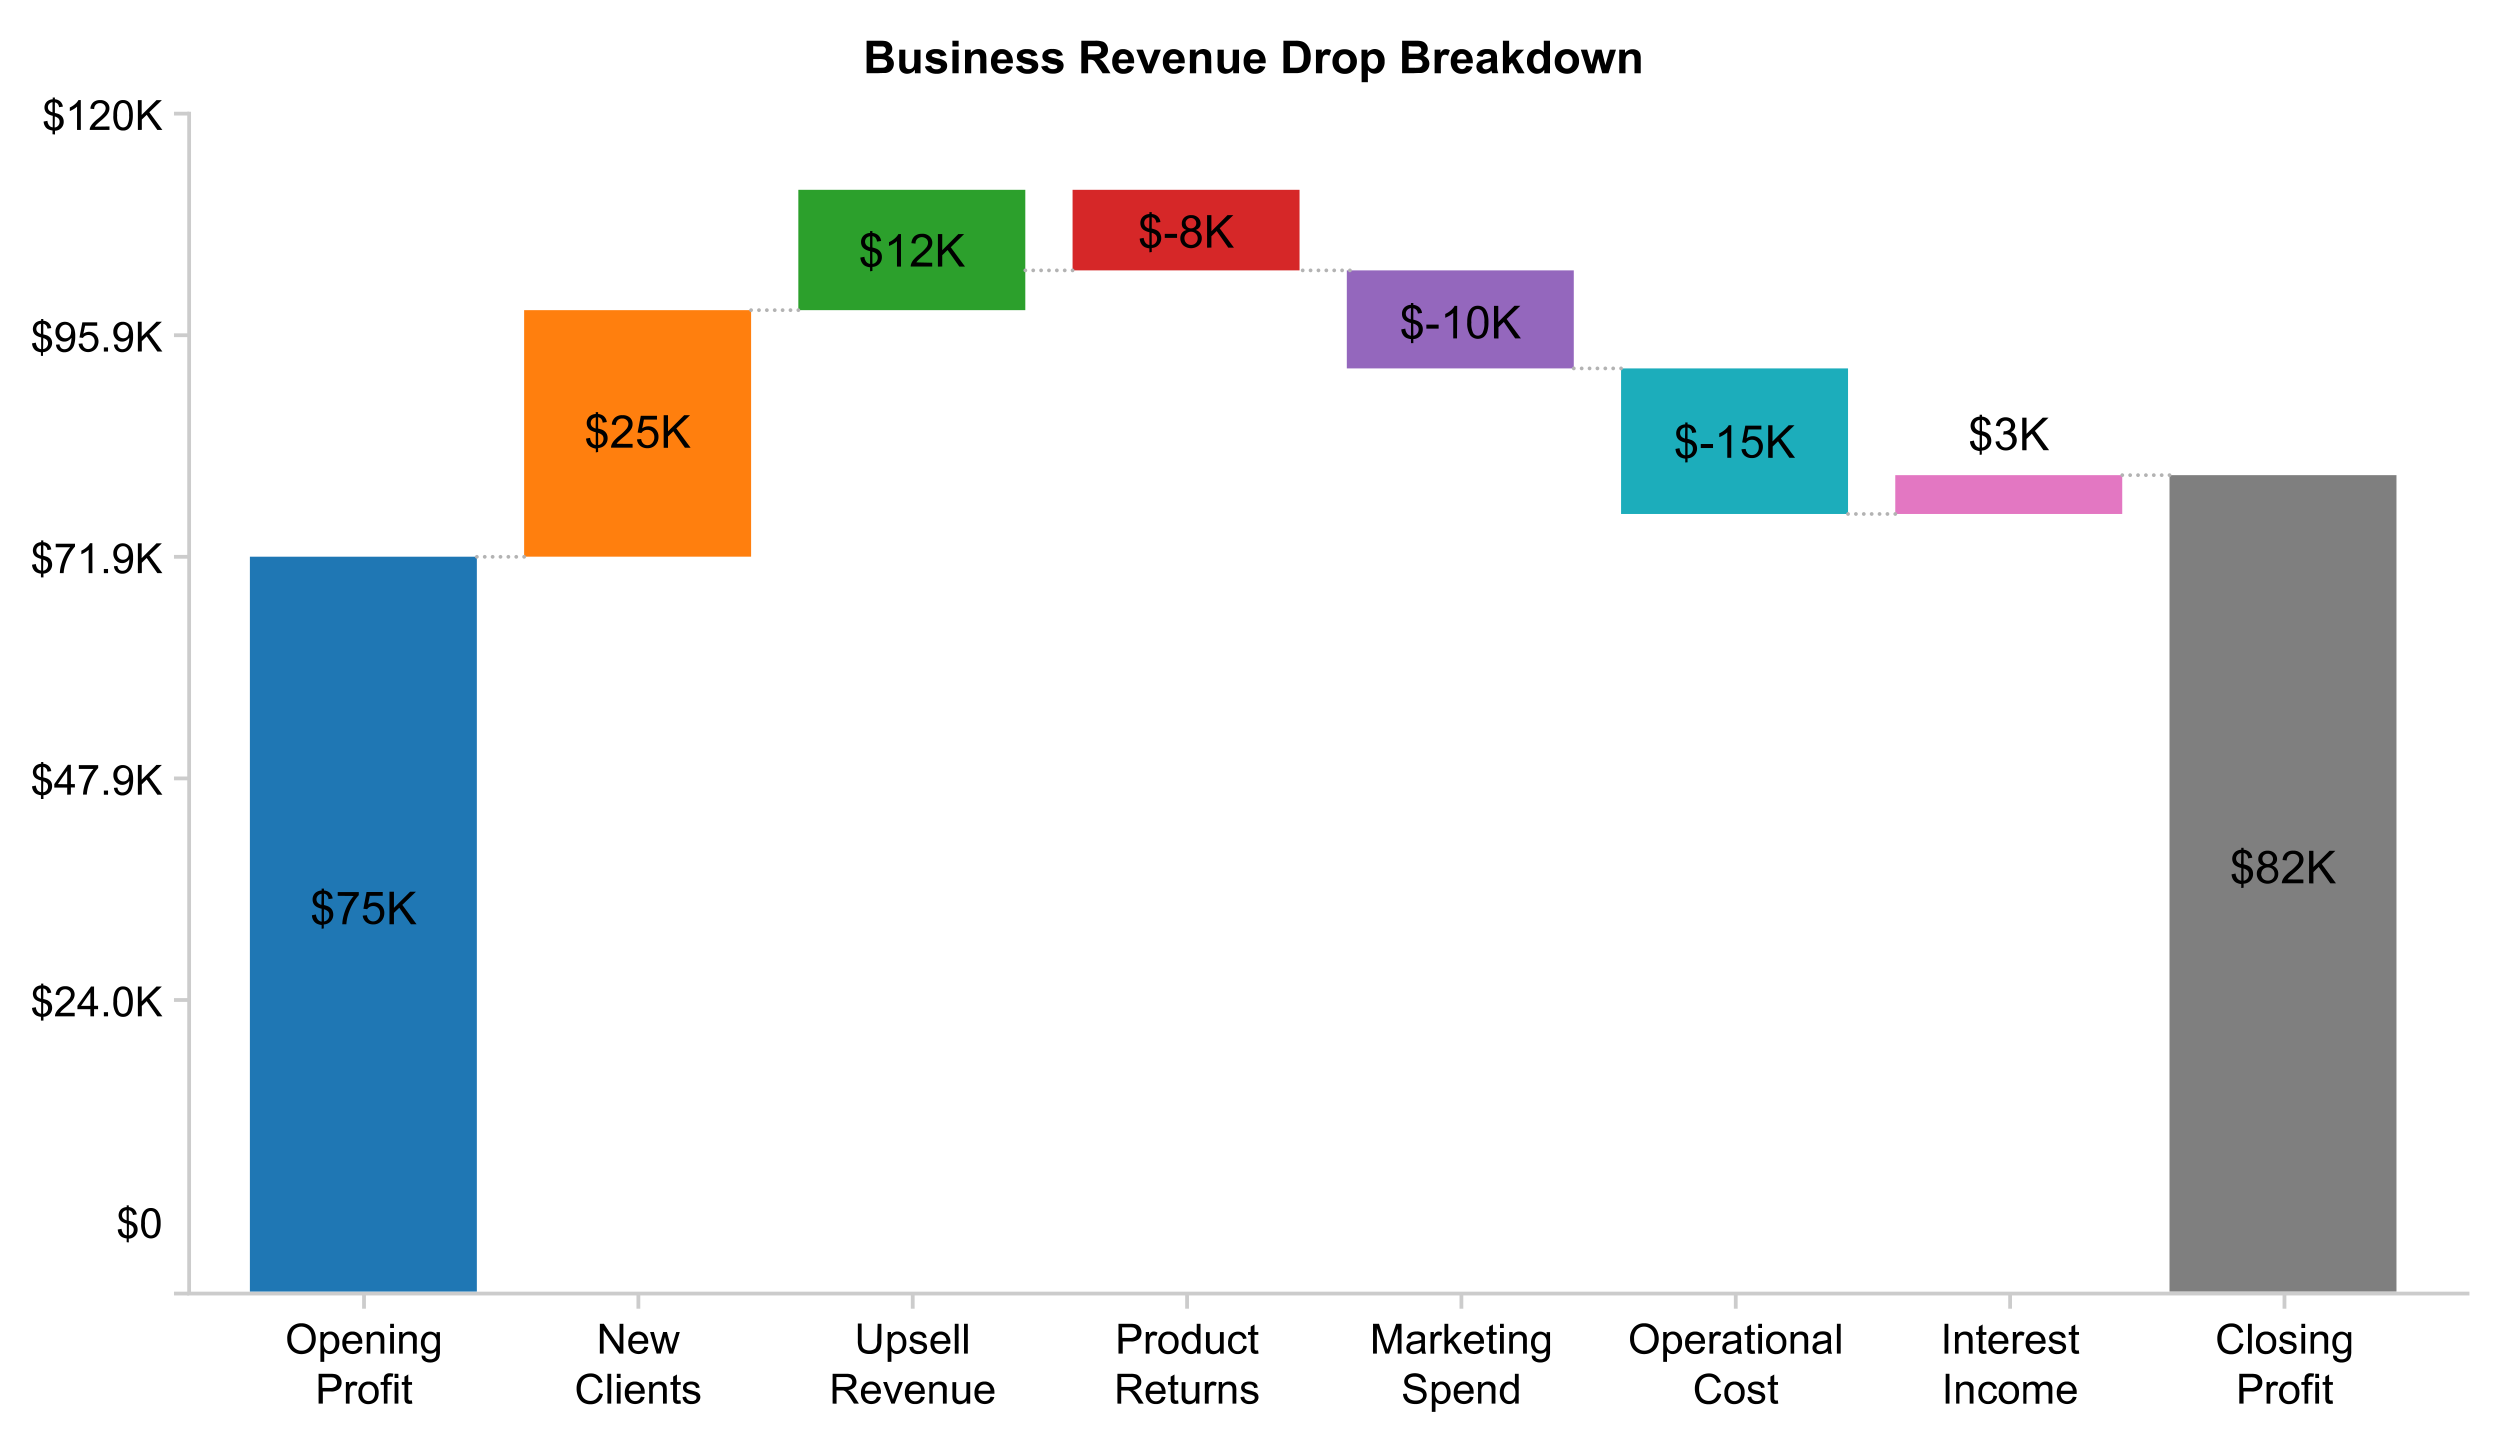 <svg id="Layer_1" data-name="Layer 1" xmlns="http://www.w3.org/2000/svg" width="660" height="380" viewBox="0 0 660 380"><defs><style>.cls-1,.cls-10,.cls-11{fill:none;}.cls-1{stroke:#ccc;stroke-miterlimit:10;}.cls-2{fill:#1f77b4;}.cls-3{fill:#ff7f0e;}.cls-4{fill:#2ca02c;}.cls-5{fill:#d62728;}.cls-6{fill:#9467bd;}.cls-7{fill:#1cadbb;}.cls-8{fill:#e377c2;}.cls-9{fill:#7f7f7f;}.cls-10,.cls-11{stroke:#b3b3b3;stroke-linecap:round;stroke-linejoin:round;}.cls-11{stroke-dasharray:0 2.08;}</style></defs><title>water-fall-chart</title><polyline class="cls-1" points="49.93 29.5 49.93 341.5 651.93 341.5"/><line class="cls-1" x1="45.93" y1="30" x2="49.93" y2="30"/><line class="cls-1" x1="45.93" y1="88.5" x2="49.93" y2="88.5"/><line class="cls-1" x1="45.93" y1="147" x2="49.93" y2="147"/><line class="cls-1" x1="45.93" y1="205.5" x2="49.93" y2="205.5"/><line class="cls-1" x1="45.93" y1="264" x2="49.93" y2="264"/><line class="cls-1" x1="45.93" y1="341.5" x2="49.93" y2="341.5"/><line class="cls-1" x1="96.1" y1="341.5" x2="96.1" y2="345.5"/><line class="cls-1" x1="168.53" y1="341.5" x2="168.53" y2="345.5"/><line class="cls-1" x1="240.96" y1="341.5" x2="240.96" y2="345.5"/><line class="cls-1" x1="313.39" y1="341.5" x2="313.39" y2="345.5"/><line class="cls-1" x1="385.81" y1="341.5" x2="385.81" y2="345.5"/><line class="cls-1" x1="458.24" y1="341.5" x2="458.24" y2="345.5"/><line class="cls-1" x1="530.67" y1="341.5" x2="530.67" y2="345.5"/><line class="cls-1" x1="603.1" y1="341.5" x2="603.1" y2="345.5"/><path d="M13.86,35.44v-1a3.39,3.39,0,0,1-1.17-.33,1.94,1.94,0,0,1-.79-.75,2.64,2.64,0,0,1-.38-1.27l1-.19a2.44,2.44,0,0,0,.4,1.15,1.4,1.4,0,0,0,1,.57V30.58a4.09,4.09,0,0,1-1.22-.46,1.86,1.86,0,0,1-.71-.71,2.22,2.22,0,0,1-.25-1,2.14,2.14,0,0,1,.73-1.67,2.57,2.57,0,0,1,1.45-.53v-.46h.57v.46a2.39,2.39,0,0,1,1.34.5,2.17,2.17,0,0,1,.76,1.44l-1,.15a1.58,1.58,0,0,0-.35-.87,1.3,1.3,0,0,0-.75-.4v2.79a9.42,9.42,0,0,1,1,.28,2.58,2.58,0,0,1,.74.49,1.88,1.88,0,0,1,.43.67,2.18,2.18,0,0,1,.16.85,2.32,2.32,0,0,1-2.3,2.4v1Zm0-8.46a1.44,1.44,0,0,0-.88.45,1.24,1.24,0,0,0-.33.87,1.2,1.2,0,0,0,.28.82,1.86,1.86,0,0,0,.93.53Zm.57,6.68a1.38,1.38,0,0,0,.93-.49,1.48,1.48,0,0,0,.37-1,1.27,1.27,0,0,0-.26-.85,2.27,2.27,0,0,0-1-.57Z"/><path d="M21.34,34.31h-1V28.15a5.24,5.24,0,0,1-.91.67,6.74,6.74,0,0,1-1,.5v-.94a5.88,5.88,0,0,0,1.42-.92,3.72,3.72,0,0,0,.86-1.05h.62Z"/><path d="M28.9,33.38v.93H23.69a1.69,1.69,0,0,1,.12-.67,3.66,3.66,0,0,1,.63-1,10.24,10.24,0,0,1,1.27-1.19,10.77,10.77,0,0,0,1.73-1.67,2,2,0,0,0,.45-1.16,1.27,1.27,0,0,0-.41-1,1.48,1.48,0,0,0-1.07-.39,1.5,1.5,0,0,0-1.12.41,1.57,1.57,0,0,0-.42,1.16l-1-.1A2.42,2.42,0,0,1,24.64,27a2.62,2.62,0,0,1,1.79-.58,2.49,2.49,0,0,1,1.8.62,2.07,2.07,0,0,1,.66,1.56,2.32,2.32,0,0,1-.2.93,3.56,3.56,0,0,1-.64,1,14.94,14.94,0,0,1-1.49,1.39,14.91,14.91,0,0,0-1.12,1,3,3,0,0,0-.4.52Z"/><path d="M29.93,30.43a7.27,7.27,0,0,1,.29-2.25,2.72,2.72,0,0,1,.86-1.31,2.15,2.15,0,0,1,1.42-.46,2.33,2.33,0,0,1,1.11.25,2.15,2.15,0,0,1,.79.74,3.93,3.93,0,0,1,.49,1.17,7.66,7.66,0,0,1,.18,1.86,7.25,7.25,0,0,1-.29,2.24A2.8,2.8,0,0,1,33.93,34a2.16,2.16,0,0,1-1.43.47,2.19,2.19,0,0,1-1.79-.82A5.19,5.19,0,0,1,29.93,30.43Zm1,0A5,5,0,0,0,31.38,33a1.3,1.3,0,0,0,2.24,0,5,5,0,0,0,.46-2.58,5,5,0,0,0-.46-2.59,1.35,1.35,0,0,0-1.13-.63,1.22,1.22,0,0,0-1.06.56A4.94,4.94,0,0,0,30.93,30.43Z"/><path d="M36.4,34.31V26.44h1v3.9l3.91-3.9h1.42l-3.31,3.19,3.45,4.68H41.54l-2.81-4-1.29,1.25v2.73Z"/><path d="M10.81,93.94V93a3.39,3.39,0,0,1-1.18-.33,1.92,1.92,0,0,1-.78-.75,2.64,2.64,0,0,1-.39-1.27l1-.19a2.56,2.56,0,0,0,.4,1.15,1.42,1.42,0,0,0,1,.57V89.08a3.9,3.9,0,0,1-1.22-.46,1.73,1.73,0,0,1-.71-.71,2.28,2.28,0,0,1,.48-2.71,2.54,2.54,0,0,1,1.45-.53v-.46h.57v.46a2.39,2.39,0,0,1,1.33.5,2.18,2.18,0,0,1,.77,1.44l-1,.15a1.66,1.66,0,0,0-.36-.87,1.31,1.31,0,0,0-.74-.4v2.79a9,9,0,0,1,1,.28,2.58,2.58,0,0,1,.74.49,1.91,1.91,0,0,1,.44.67,2.37,2.37,0,0,1,.15.85A2.33,2.33,0,0,1,13,92.25a2.36,2.36,0,0,1-1.65.72v1Zm0-8.46a1.46,1.46,0,0,0-.89.45,1.33,1.33,0,0,0-.05,1.69,1.89,1.89,0,0,0,.94.53Zm.57,6.68a1.42,1.42,0,0,0,.93-.49,1.53,1.53,0,0,0,.37-1,1.33,1.33,0,0,0-.26-.85,2.33,2.33,0,0,0-1-.57Z"/><path d="M14.79,91l.93-.09a1.66,1.66,0,0,0,.45,1,1.27,1.27,0,0,0,.85.29,1.51,1.51,0,0,0,.78-.2,1.61,1.61,0,0,0,.55-.55,2.84,2.84,0,0,0,.36-.92,4.71,4.71,0,0,0,.15-1.18,1.49,1.49,0,0,0,0-.19,2.17,2.17,0,0,1-.79.74,2.07,2.07,0,0,1-1.09.29,2.17,2.17,0,0,1-1.65-.71,2.59,2.59,0,0,1-.68-1.87,2.65,2.65,0,0,1,.71-1.92,2.35,2.35,0,0,1,1.77-.73,2.47,2.47,0,0,1,1.4.41,2.53,2.53,0,0,1,1,1.18,5.8,5.8,0,0,1,.33,2.21,7.16,7.16,0,0,1-.33,2.41,2.85,2.85,0,0,1-1,1.36A2.54,2.54,0,0,1,17,93a2.09,2.09,0,0,1-2.21-2Zm4-3.47a1.9,1.9,0,0,0-.45-1.33,1.39,1.39,0,0,0-1.06-.48,1.48,1.48,0,0,0-1.13.52,2,2,0,0,0-.47,1.37,1.69,1.69,0,0,0,.45,1.22,1.51,1.51,0,0,0,1.12.47,1.44,1.44,0,0,0,1.1-.47A1.84,1.84,0,0,0,18.75,87.52Z"/><path d="M20.76,90.75l1-.09a1.82,1.82,0,0,0,.53,1.12,1.4,1.4,0,0,0,1,.37,1.5,1.5,0,0,0,1.18-.53A2,2,0,0,0,25,90.23a1.81,1.81,0,0,0-.46-1.31,1.63,1.63,0,0,0-1.22-.48,1.7,1.7,0,0,0-.84.22,1.57,1.57,0,0,0-.59.55l-.91-.12.76-4h3.92V86H22.47L22,88.09a2.59,2.59,0,0,1,1.49-.5,2.37,2.37,0,0,1,1.74.71A2.52,2.52,0,0,1,26,90.14,2.91,2.91,0,0,1,25.36,92a2.76,2.76,0,0,1-3.82.35A2.3,2.3,0,0,1,20.76,90.75Z"/><path d="M27.42,92.81v-1.1h1.1v1.1Z"/><path d="M30.08,91,31,90.9a1.66,1.66,0,0,0,.45,1,1.27,1.27,0,0,0,.85.29,1.57,1.57,0,0,0,.79-.2,1.8,1.8,0,0,0,.55-.55,3.39,3.39,0,0,0,.36-.92,5.21,5.21,0,0,0,.14-1.18v-.19a2.28,2.28,0,0,1-.8.74,2,2,0,0,1-1.08.29,2.17,2.17,0,0,1-1.66-.71,2.59,2.59,0,0,1-.68-1.87,2.65,2.65,0,0,1,.71-1.92,2.35,2.35,0,0,1,1.77-.73,2.47,2.47,0,0,1,1.4.41,2.53,2.53,0,0,1,1,1.18,5.8,5.8,0,0,1,.33,2.21,7.16,7.16,0,0,1-.33,2.41,2.78,2.78,0,0,1-1,1.36,2.54,2.54,0,0,1-1.52.47,2.23,2.23,0,0,1-1.51-.52A2.2,2.2,0,0,1,30.08,91Zm4-3.47a1.94,1.94,0,0,0-.44-1.33,1.42,1.42,0,0,0-1.07-.48,1.45,1.45,0,0,0-1.12.52,2,2,0,0,0-.48,1.37,1.69,1.69,0,0,0,.45,1.22,1.51,1.51,0,0,0,1.12.47,1.46,1.46,0,0,0,1.11-.47A1.89,1.89,0,0,0,34,87.52Z"/><path d="M36.4,92.81V84.94h1v3.9l3.91-3.9h1.42l-3.31,3.19,3.45,4.68H41.54l-2.81-4-1.29,1.25v2.73Z"/><path d="M10.81,152.44v-1a3.39,3.39,0,0,1-1.18-.33,1.92,1.92,0,0,1-.78-.75,2.64,2.64,0,0,1-.39-1.27l1-.19a2.56,2.56,0,0,0,.4,1.15,1.42,1.42,0,0,0,1,.57v-3.08a3.9,3.9,0,0,1-1.22-.46,1.73,1.73,0,0,1-.71-.71,2.28,2.28,0,0,1,.48-2.71,2.54,2.54,0,0,1,1.45-.53v-.46h.57v.46a2.39,2.39,0,0,1,1.33.5,2.18,2.18,0,0,1,.77,1.44l-1,.15a1.66,1.66,0,0,0-.36-.87,1.31,1.31,0,0,0-.74-.4v2.79a9,9,0,0,1,1,.28,2.58,2.58,0,0,1,.74.49,1.91,1.91,0,0,1,.44.67,2.37,2.37,0,0,1,.15.85,2.33,2.33,0,0,1-.64,1.68,2.36,2.36,0,0,1-1.65.72v1Zm0-8.46a1.46,1.46,0,0,0-.89.45,1.33,1.33,0,0,0-.05,1.69,1.89,1.89,0,0,0,.94.53Zm.57,6.68a1.42,1.42,0,0,0,.93-.49,1.53,1.53,0,0,0,.37-1,1.33,1.33,0,0,0-.26-.85,2.33,2.33,0,0,0-1-.57Z"/><path d="M14.71,144.47v-.93H19.8v.75a11.19,11.19,0,0,0-1.49,2.13,12.94,12.94,0,0,0-1.14,2.73,10.8,10.8,0,0,0-.37,2.16h-1a9.61,9.61,0,0,1,.36-2.24,11.8,11.8,0,0,1,1-2.54,10.54,10.54,0,0,1,1.38-2.06Z"/><path d="M24.4,151.31h-1v-6.16a5.79,5.79,0,0,1-.92.67,6.74,6.74,0,0,1-1,.5v-.94a5.69,5.69,0,0,0,1.42-.92,3.72,3.72,0,0,0,.86-1.05h.62Z"/><path d="M27.42,151.31v-1.1h1.1v1.1Z"/><path d="M30.08,149.49l.93-.09a1.66,1.66,0,0,0,.45,1,1.27,1.27,0,0,0,.85.29,1.57,1.57,0,0,0,.79-.2,1.8,1.8,0,0,0,.55-.55A3.39,3.39,0,0,0,34,149a5.21,5.21,0,0,0,.14-1.18v-.19a2.28,2.28,0,0,1-.8.74,2,2,0,0,1-1.08.29,2.17,2.17,0,0,1-1.66-.71,2.59,2.59,0,0,1-.68-1.87,2.65,2.65,0,0,1,.71-1.92,2.35,2.35,0,0,1,1.77-.73,2.47,2.47,0,0,1,1.4.41,2.53,2.53,0,0,1,1,1.18,5.8,5.8,0,0,1,.33,2.21,7.16,7.16,0,0,1-.33,2.41,2.78,2.78,0,0,1-1,1.36,2.54,2.54,0,0,1-1.52.47,2.23,2.23,0,0,1-1.51-.52A2.2,2.2,0,0,1,30.08,149.49ZM34,146a1.94,1.94,0,0,0-.44-1.33,1.42,1.42,0,0,0-1.07-.48,1.45,1.45,0,0,0-1.12.52,2,2,0,0,0-.48,1.37,1.69,1.69,0,0,0,.45,1.22,1.51,1.51,0,0,0,1.12.47,1.46,1.46,0,0,0,1.11-.47A1.89,1.89,0,0,0,34,146Z"/><path d="M36.4,151.31v-7.87h1v3.9l3.91-3.9h1.42l-3.31,3.19,3.45,4.68H41.54l-2.81-4-1.29,1.25v2.73Z"/><path d="M10.81,210.94v-1a3.39,3.39,0,0,1-1.18-.33,1.92,1.92,0,0,1-.78-.75,2.64,2.64,0,0,1-.39-1.27l1-.19a2.56,2.56,0,0,0,.4,1.15,1.42,1.42,0,0,0,1,.57v-3.08a3.9,3.9,0,0,1-1.22-.46,1.73,1.73,0,0,1-.71-.71,2.28,2.28,0,0,1,.48-2.71,2.54,2.54,0,0,1,1.45-.53v-.46h.57v.46a2.39,2.39,0,0,1,1.33.5,2.18,2.18,0,0,1,.77,1.44l-1,.15a1.66,1.66,0,0,0-.36-.87,1.37,1.37,0,0,0-.74-.4v2.79a9,9,0,0,1,1,.28,2.58,2.58,0,0,1,.74.49,1.91,1.91,0,0,1,.44.67,2.37,2.37,0,0,1,.15.85,2.33,2.33,0,0,1-.64,1.68,2.36,2.36,0,0,1-1.65.72v1Zm0-8.46a1.46,1.46,0,0,0-.89.45,1.33,1.33,0,0,0-.05,1.69,2,2,0,0,0,.94.54Zm.57,6.68a1.42,1.42,0,0,0,.93-.49,1.53,1.53,0,0,0,.37-1,1.33,1.33,0,0,0-.26-.85,2.33,2.33,0,0,0-1-.57Z"/><path d="M17.74,209.81v-1.88H14.33V207l3.59-5.1h.79V207h1.06v.89H18.71v1.88Zm0-2.77v-3.55L15.28,207Z"/><path d="M20.82,203V202h5.1v.75a10.75,10.75,0,0,0-1.49,2.13,12.94,12.94,0,0,0-1.14,2.73,10.13,10.13,0,0,0-.37,2.16h-1a9.61,9.61,0,0,1,.36-2.24,11.77,11.77,0,0,1,1-2.54A11,11,0,0,1,24.68,203Z"/><path d="M27.42,209.81v-1.1h1.1v1.1Z"/><path d="M30.08,208l.93-.08a1.66,1.66,0,0,0,.45,1,1.27,1.27,0,0,0,.85.29,1.57,1.57,0,0,0,.79-.2,1.8,1.8,0,0,0,.55-.55,3.39,3.39,0,0,0,.36-.92,5.21,5.21,0,0,0,.14-1.18v-.19a2.28,2.28,0,0,1-.8.74,2,2,0,0,1-1.08.29,2.17,2.17,0,0,1-1.66-.71,2.59,2.59,0,0,1-.68-1.87,2.65,2.65,0,0,1,.71-1.92,2.35,2.35,0,0,1,1.77-.73,2.47,2.47,0,0,1,1.4.41,2.53,2.53,0,0,1,1,1.18,5.8,5.8,0,0,1,.33,2.21,7.16,7.16,0,0,1-.33,2.41,2.78,2.78,0,0,1-1,1.36,2.54,2.54,0,0,1-1.52.47,2.23,2.23,0,0,1-1.51-.52A2.2,2.2,0,0,1,30.08,208Zm4-3.47a1.94,1.94,0,0,0-.44-1.33,1.42,1.42,0,0,0-1.07-.48,1.45,1.45,0,0,0-1.12.52,2,2,0,0,0-.48,1.37,1.69,1.69,0,0,0,.45,1.22,1.51,1.51,0,0,0,1.12.47,1.46,1.46,0,0,0,1.11-.47A1.89,1.89,0,0,0,34,204.52Z"/><path d="M36.4,209.81v-7.87h1v3.9l3.91-3.9h1.42l-3.31,3.19,3.45,4.68H41.54l-2.81-4-1.29,1.25v2.73Z"/><path d="M10.81,269.44v-1a3.39,3.39,0,0,1-1.18-.33,1.92,1.92,0,0,1-.78-.75,2.64,2.64,0,0,1-.39-1.27l1-.19a2.56,2.56,0,0,0,.4,1.15,1.42,1.42,0,0,0,1,.57v-3.08a3.9,3.9,0,0,1-1.22-.46,1.73,1.73,0,0,1-.71-.71,2.28,2.28,0,0,1,.48-2.71,2.54,2.54,0,0,1,1.45-.53v-.46h.57v.46a2.39,2.39,0,0,1,1.33.5,2.18,2.18,0,0,1,.77,1.44l-1,.15a1.66,1.66,0,0,0-.36-.87,1.37,1.37,0,0,0-.74-.4v2.79a9,9,0,0,1,1,.28,2.58,2.58,0,0,1,.74.49,1.91,1.91,0,0,1,.44.67,2.37,2.37,0,0,1,.15.85,2.33,2.33,0,0,1-.64,1.68,2.36,2.36,0,0,1-1.65.72v1Zm0-8.46a1.46,1.46,0,0,0-.89.45,1.33,1.33,0,0,0-.05,1.69,2,2,0,0,0,.94.54Zm.57,6.68a1.42,1.42,0,0,0,.93-.49,1.53,1.53,0,0,0,.37-1,1.33,1.33,0,0,0-.26-.85,2.33,2.33,0,0,0-1-.57Z"/><path d="M19.72,267.38v.93h-5.2a1.69,1.69,0,0,1,.11-.67,3.71,3.71,0,0,1,.64-1.05,10,10,0,0,1,1.26-1.19,10.51,10.51,0,0,0,1.74-1.67,2,2,0,0,0,.45-1.16,1.31,1.31,0,0,0-.41-1,1.7,1.7,0,0,0-2.19,0,1.62,1.62,0,0,0-.43,1.16l-1-.1a2.47,2.47,0,0,1,.77-1.69,2.61,2.61,0,0,1,1.79-.58,2.49,2.49,0,0,1,1.79.62,2.07,2.07,0,0,1,.66,1.56,2.31,2.31,0,0,1-.19.93,3.41,3.41,0,0,1-.64,1,16.18,16.18,0,0,1-1.49,1.39,14.91,14.91,0,0,0-1.12,1,3.73,3.73,0,0,0-.41.52Z"/><path d="M23.86,268.31v-1.88H20.44v-.89l3.6-5.1h.79v5.1h1.06v.89H24.83v1.88Zm0-2.77V262l-2.47,3.55Z"/><path d="M27.42,268.31v-1.1h1.1v1.1Z"/><path d="M29.93,264.43a7.27,7.27,0,0,1,.29-2.25,2.72,2.72,0,0,1,.86-1.31,2.15,2.15,0,0,1,1.42-.46,2.33,2.33,0,0,1,1.11.25,2.15,2.15,0,0,1,.79.74,3.93,3.93,0,0,1,.49,1.17,7.66,7.66,0,0,1,.18,1.86,7.25,7.25,0,0,1-.29,2.24,2.8,2.8,0,0,1-.85,1.31,2.16,2.16,0,0,1-1.43.47,2.19,2.19,0,0,1-1.79-.82A5.19,5.19,0,0,1,29.93,264.43Zm1,0a5,5,0,0,0,.45,2.58,1.3,1.3,0,0,0,2.24,0,7.49,7.49,0,0,0,0-5.17,1.35,1.35,0,0,0-1.13-.63,1.22,1.22,0,0,0-1.06.56A4.94,4.94,0,0,0,30.93,264.43Z"/><path d="M36.4,268.31v-7.87h1v3.9l3.91-3.9h1.42l-3.31,3.19,3.45,4.68H41.54l-2.81-4-1.29,1.25v2.73Z"/><path d="M33.44,327.94v-1a3.39,3.39,0,0,1-1.18-.33,1.94,1.94,0,0,1-.79-.75,2.64,2.64,0,0,1-.38-1.27l1-.19a2.56,2.56,0,0,0,.4,1.15,1.42,1.42,0,0,0,1,.57v-3.08a3.9,3.9,0,0,1-1.22-.46,1.73,1.73,0,0,1-.71-.71A2.28,2.28,0,0,1,32,319.2a2.51,2.51,0,0,1,1.45-.53v-.46H34v.46a2.39,2.39,0,0,1,1.33.5,2.18,2.18,0,0,1,.77,1.44l-1,.15a1.66,1.66,0,0,0-.36-.87,1.37,1.37,0,0,0-.74-.4v2.79a9.81,9.81,0,0,1,1,.28,2.58,2.58,0,0,1,.74.49,2.05,2.05,0,0,1,.44.67,2.37,2.37,0,0,1,.15.85,2.33,2.33,0,0,1-.64,1.68A2.38,2.38,0,0,1,34,327v1Zm0-8.46a1.44,1.44,0,0,0-.89.45,1.24,1.24,0,0,0-.33.87,1.2,1.2,0,0,0,.28.82,2,2,0,0,0,.94.54Zm.57,6.68a1.42,1.42,0,0,0,.93-.49,1.53,1.53,0,0,0,.37-1,1.27,1.27,0,0,0-.27-.85,2.28,2.28,0,0,0-1-.57Z"/><path d="M37.27,322.93a7.27,7.27,0,0,1,.29-2.25,2.7,2.7,0,0,1,.85-1.31,2.19,2.19,0,0,1,1.43-.46,2.33,2.33,0,0,1,1.11.25,2.15,2.15,0,0,1,.79.74,3.93,3.93,0,0,1,.49,1.17,7.66,7.66,0,0,1,.18,1.86,7.25,7.25,0,0,1-.29,2.24,2.8,2.8,0,0,1-.85,1.31,2.38,2.38,0,0,1-3.22-.35A5.19,5.19,0,0,1,37.27,322.93Zm1,0a5,5,0,0,0,.45,2.58,1.3,1.3,0,0,0,2.24,0,7.65,7.65,0,0,0,0-5.17,1.35,1.35,0,0,0-1.13-.63,1.24,1.24,0,0,0-1.07.56A5.05,5.05,0,0,0,38.27,322.93Z"/><path d="M228.78,10.75h3.44a9.67,9.67,0,0,1,1.52.08,2.26,2.26,0,0,1,.89.36,2.05,2.05,0,0,1,.66.71,1.93,1.93,0,0,1,.27,1,2,2,0,0,1-.33,1.11,2.08,2.08,0,0,1-.88.75,2.29,2.29,0,0,1,1.21.78,2.09,2.09,0,0,1,.42,1.3,2.58,2.58,0,0,1-.27,1.14,2.38,2.38,0,0,1-.75.88,2.43,2.43,0,0,1-1.16.41c-.29,0-1,0-2.09.06h-2.93Zm1.74,1.43v2h1.13q1,0,1.26,0a1.1,1.1,0,0,0,.7-.3.93.93,0,0,0,.26-.68.91.91,0,0,0-.22-.64,1,1,0,0,0-.65-.3c-.18,0-.67,0-1.49,0Zm0,3.41v2.3h1.6a8.81,8.81,0,0,0,1.19-.05,1.1,1.1,0,0,0,.63-.35,1.06,1.06,0,0,0,.25-.73,1.16,1.16,0,0,0-.19-.65,1.08,1.08,0,0,0-.54-.39,5.48,5.48,0,0,0-1.54-.13Z"/><path d="M241.53,19.34V18.4a2.37,2.37,0,0,1-.9.79,2.53,2.53,0,0,1-1.17.29,2.32,2.32,0,0,1-1.12-.28,1.63,1.63,0,0,1-.72-.77,3.43,3.43,0,0,1-.22-1.38V13.11H239V16a8,8,0,0,0,.09,1.61.88.88,0,0,0,.33.47,1,1,0,0,0,.61.17,1.24,1.24,0,0,0,.76-.23,1.21,1.21,0,0,0,.46-.57,6.85,6.85,0,0,0,.12-1.68V13.11h1.65v6.23Z"/><path d="M244.18,17.56l1.65-.25a1.25,1.25,0,0,0,.43.73,1.5,1.5,0,0,0,.9.25,1.58,1.58,0,0,0,1-.24.51.51,0,0,0,.22-.44.43.43,0,0,0-.12-.31,1.18,1.18,0,0,0-.55-.21,8.76,8.76,0,0,1-2.52-.81,1.6,1.6,0,0,1-.74-1.4,1.72,1.72,0,0,1,.64-1.36,3,3,0,0,1,2-.55,3.45,3.45,0,0,1,1.9.42,2.13,2.13,0,0,1,.85,1.23l-1.55.29a1,1,0,0,0-.38-.56,1.36,1.36,0,0,0-.79-.19,1.76,1.76,0,0,0-.93.18.38.38,0,0,0-.19.33.35.35,0,0,0,.16.3,6.24,6.24,0,0,0,1.54.46,4.58,4.58,0,0,1,1.84.74,1.52,1.52,0,0,1,.51,1.22,1.86,1.86,0,0,1-.71,1.47,3.17,3.17,0,0,1-2.12.62,3.52,3.52,0,0,1-2-.52A2.37,2.37,0,0,1,244.18,17.56Z"/><path d="M251.44,12.27V10.75h1.64v1.52Zm0,7.07V13.11h1.64v6.23Z"/><path d="M260.43,19.34h-1.65V16.16a4.94,4.94,0,0,0-.1-1.3.91.91,0,0,0-.35-.46.94.94,0,0,0-.57-.17,1.27,1.27,0,0,0-.76.24,1.12,1.12,0,0,0-.47.62,5.48,5.48,0,0,0-.13,1.43v2.82h-1.64V13.11h1.53V14a2.52,2.52,0,0,1,3-.86,1.76,1.76,0,0,1,.69.5,1.82,1.82,0,0,1,.32.69,5.23,5.23,0,0,1,.09,1.11Z"/><path d="M265.7,17.36l1.64.27a2.71,2.71,0,0,1-1,1.38,2.94,2.94,0,0,1-1.7.47,2.81,2.81,0,0,1-2.41-1.06,3.59,3.59,0,0,1-.61-2.15,3.42,3.42,0,0,1,.81-2.42,2.64,2.64,0,0,1,2-.88,2.75,2.75,0,0,1,2.19.92,4.05,4.05,0,0,1,.77,2.81h-4.12a1.67,1.67,0,0,0,.39,1.14,1.26,1.26,0,0,0,.95.41,1,1,0,0,0,.65-.21A1.33,1.33,0,0,0,265.7,17.36Zm.1-1.67a1.68,1.68,0,0,0-.37-1.09,1.17,1.17,0,0,0-.86-.37,1.13,1.13,0,0,0-.89.4,1.49,1.49,0,0,0-.34,1.06Z"/><path d="M268.19,17.56l1.66-.25a1.24,1.24,0,0,0,.42.73,1.51,1.51,0,0,0,.91.25,1.62,1.62,0,0,0,1-.24.52.52,0,0,0,.21-.44.47.47,0,0,0-.11-.31,1.29,1.29,0,0,0-.55-.21,8.87,8.87,0,0,1-2.53-.81,1.6,1.6,0,0,1-.74-1.4,1.72,1.72,0,0,1,.64-1.36,3,3,0,0,1,2-.55,3.45,3.45,0,0,1,1.9.42,2.13,2.13,0,0,1,.85,1.23l-1.55.29a.9.9,0,0,0-.38-.56,1.36,1.36,0,0,0-.79-.19,1.81,1.81,0,0,0-.93.18.37.37,0,0,0,0,.63,6.41,6.41,0,0,0,1.54.46,4.58,4.58,0,0,1,1.84.74,1.53,1.53,0,0,1,.52,1.22,1.87,1.87,0,0,1-.72,1.47,3.16,3.16,0,0,1-2.11.62,3.53,3.53,0,0,1-2-.52A2.42,2.42,0,0,1,268.19,17.56Z"/><path d="M274.87,17.56l1.65-.25A1.2,1.2,0,0,0,277,18a1.46,1.46,0,0,0,.9.25,1.6,1.6,0,0,0,1-.24.53.53,0,0,0,.22-.44.43.43,0,0,0-.12-.31,1.23,1.23,0,0,0-.55-.21,8.87,8.87,0,0,1-2.53-.81,1.59,1.59,0,0,1-.73-1.4,1.74,1.74,0,0,1,.63-1.36,3,3,0,0,1,2-.55,3.41,3.41,0,0,1,1.9.42,2.14,2.14,0,0,1,.86,1.23l-1.55.29a1,1,0,0,0-.38-.56,1.39,1.39,0,0,0-.8-.19,1.81,1.81,0,0,0-.93.18.4.4,0,0,0-.19.33.36.36,0,0,0,.17.3,6.24,6.24,0,0,0,1.54.46,4.52,4.52,0,0,1,1.83.74,1.5,1.5,0,0,1,.52,1.22,1.87,1.87,0,0,1-.72,1.47,3.14,3.14,0,0,1-2.11.62,3.48,3.48,0,0,1-2-.52A2.33,2.33,0,0,1,274.87,17.56Z"/><path d="M285.47,19.34V10.75h3.65a6.06,6.06,0,0,1,2,.23,2,2,0,0,1,1,.82,2.5,2.5,0,0,1,.38,1.35,2.29,2.29,0,0,1-.57,1.6,2.75,2.75,0,0,1-1.7.8,3.65,3.65,0,0,1,.93.72,10.26,10.26,0,0,1,1,1.39l1,1.68h-2.07l-1.25-1.87A12.54,12.54,0,0,0,289,16.2a1.29,1.29,0,0,0-.52-.35,2.63,2.63,0,0,0-.87-.1h-.35v3.59Zm1.74-5h1.28a6.59,6.59,0,0,0,1.56-.11.88.88,0,0,0,.48-.36,1.1,1.1,0,0,0,.18-.64,1,1,0,0,0-.23-.7,1.08,1.08,0,0,0-.65-.34c-.14,0-.57,0-1.27,0h-1.35Z"/><path d="M297.72,17.36l1.64.27a2.75,2.75,0,0,1-1,1.38,3,3,0,0,1-1.71.47,2.79,2.79,0,0,1-2.4-1.06,3.6,3.6,0,0,1-.62-2.15,3.42,3.42,0,0,1,.81-2.42,2.64,2.64,0,0,1,2-.88,2.79,2.79,0,0,1,2.2.92,4.05,4.05,0,0,1,.76,2.81h-4.12a1.62,1.62,0,0,0,.4,1.14,1.25,1.25,0,0,0,.95.41,1,1,0,0,0,.65-.21A1.39,1.39,0,0,0,297.72,17.36Zm.1-1.67a1.62,1.62,0,0,0-.37-1.09,1.17,1.17,0,0,0-.86-.37,1.13,1.13,0,0,0-.89.4,1.49,1.49,0,0,0-.34,1.06Z"/><path d="M302.51,19.34,300,13.11h1.73l1.17,3.18.34,1.06c.09-.27.14-.45.17-.53s.11-.35.17-.53l1.19-3.18h1.69L304,19.34Z"/><path d="M311.07,17.36l1.64.27a2.71,2.71,0,0,1-1,1.38,2.94,2.94,0,0,1-1.7.47,2.81,2.81,0,0,1-2.41-1.06,3.59,3.59,0,0,1-.61-2.15,3.42,3.42,0,0,1,.81-2.42,2.64,2.64,0,0,1,2-.88,2.75,2.75,0,0,1,2.19.92,4.05,4.05,0,0,1,.77,2.81h-4.12a1.67,1.67,0,0,0,.39,1.14,1.26,1.26,0,0,0,.95.41,1,1,0,0,0,.65-.21A1.33,1.33,0,0,0,311.07,17.36Zm.1-1.67a1.68,1.68,0,0,0-.37-1.09,1.17,1.17,0,0,0-.86-.37,1.12,1.12,0,0,0-.89.4,1.54,1.54,0,0,0-.35,1.06Z"/><path d="M319.8,19.34h-1.64V16.16a4.79,4.79,0,0,0-.11-1.3.89.89,0,0,0-.34-.46,1,1,0,0,0-.57-.17,1.3,1.3,0,0,0-.77.24,1.17,1.17,0,0,0-.47.62,5.62,5.62,0,0,0-.12,1.43v2.82h-1.65V13.11h1.53V14a2.48,2.48,0,0,1,2-1.06,2.51,2.51,0,0,1,1,.2,1.72,1.72,0,0,1,.68.5,1.82,1.82,0,0,1,.32.69,5.23,5.23,0,0,1,.09,1.11Z"/><path d="M325.57,19.34V18.4a2.37,2.37,0,0,1-.9.79,2.46,2.46,0,0,1-1.16.29,2.34,2.34,0,0,1-1.13-.28,1.63,1.63,0,0,1-.72-.77,3.43,3.43,0,0,1-.22-1.38V13.11h1.64V16a8,8,0,0,0,.09,1.61.9.9,0,0,0,.34.47,1,1,0,0,0,.6.17,1.24,1.24,0,0,0,.76-.23,1.15,1.15,0,0,0,.46-.57,6.85,6.85,0,0,0,.12-1.68V13.11h1.65v6.23Z"/><path d="M332.41,17.36l1.64.27a2.76,2.76,0,0,1-1,1.38,3,3,0,0,1-1.71.47,2.8,2.8,0,0,1-2.4-1.06,3.6,3.6,0,0,1-.62-2.15,3.42,3.42,0,0,1,.81-2.42,2.65,2.65,0,0,1,2.05-.88,2.78,2.78,0,0,1,2.19.92,4.05,4.05,0,0,1,.76,2.81H330a1.62,1.62,0,0,0,.4,1.14,1.25,1.25,0,0,0,.95.41A1,1,0,0,0,332,18,1.4,1.4,0,0,0,332.41,17.36Zm.09-1.67a1.62,1.62,0,0,0-.37-1.09,1.16,1.16,0,0,0-.86-.37,1.14,1.14,0,0,0-.89.4,1.49,1.49,0,0,0-.34,1.06Z"/><path d="M338.82,10.75H342a6.15,6.15,0,0,1,1.63.16,2.92,2.92,0,0,1,1.3.79,3.91,3.91,0,0,1,.82,1.39,6.58,6.58,0,0,1,.28,2,5.52,5.52,0,0,1-.27,1.83,3.72,3.72,0,0,1-.92,1.52,3,3,0,0,1-1.22.68,4.88,4.88,0,0,1-1.53.19h-3.26Zm1.73,1.45v5.69h1.3a5,5,0,0,0,1-.08,1.51,1.51,0,0,0,.7-.36,1.79,1.79,0,0,0,.46-.83,5.5,5.5,0,0,0,.17-1.57,5,5,0,0,0-.17-1.53,1.91,1.91,0,0,0-.49-.83,1.64,1.64,0,0,0-.81-.41,8.31,8.31,0,0,0-1.42-.08Z"/><path d="M349.05,19.34h-1.64V13.11h1.53V14a2.59,2.59,0,0,1,.7-.83,1.33,1.33,0,0,1,.71-.2,2.17,2.17,0,0,1,1.09.31l-.51,1.44a1.47,1.47,0,0,0-.78-.27.88.88,0,0,0-.58.19,1.32,1.32,0,0,0-.38.69,9.83,9.83,0,0,0-.14,2.08Z"/><path d="M351.77,16.14a3.35,3.35,0,0,1,.4-1.59,2.76,2.76,0,0,1,1.15-1.17A3.36,3.36,0,0,1,355,13a3.13,3.13,0,0,1,3.22,3.24,3.24,3.24,0,0,1-.91,2.34,3.1,3.1,0,0,1-2.3.93,3.59,3.59,0,0,1-1.63-.39A2.69,2.69,0,0,1,352.17,18,3.79,3.79,0,0,1,351.77,16.14Zm1.68.08a2.08,2.08,0,0,0,.44,1.42,1.41,1.41,0,0,0,1.09.49,1.38,1.38,0,0,0,1.08-.49,2.09,2.09,0,0,0,.43-1.43,2,2,0,0,0-.43-1.4,1.38,1.38,0,0,0-1.08-.5,1.42,1.42,0,0,0-1.09.5A2.05,2.05,0,0,0,353.45,16.22Z"/><path d="M359.43,13.11H361V14a2.28,2.28,0,0,1,.81-.76,2.2,2.2,0,0,1,1.13-.3,2.38,2.38,0,0,1,1.84.85,3.43,3.43,0,0,1,.76,2.37,3.51,3.51,0,0,1-.76,2.42,2.38,2.38,0,0,1-1.85.87,2.05,2.05,0,0,1-.93-.21,3.09,3.09,0,0,1-.88-.7V21.7h-1.65Zm1.63,3a2.43,2.43,0,0,0,.41,1.55,1.3,1.3,0,0,0,1,.5,1.17,1.17,0,0,0,.95-.46,2.34,2.34,0,0,0,.38-1.51,2.24,2.24,0,0,0-.39-1.45,1.2,1.2,0,0,0-1-.48,1.26,1.26,0,0,0-1,.47A2,2,0,0,0,361.06,16.12Z"/><path d="M370.16,10.75h3.43a9.59,9.59,0,0,1,1.52.08,2.3,2.3,0,0,1,.9.36,2.26,2.26,0,0,1,.66.71,2,2,0,0,1,.26,1,2.08,2.08,0,0,1-.32,1.11,2,2,0,0,1-.89.75,2.21,2.21,0,0,1,1.21.78,2.09,2.09,0,0,1,.42,1.3,2.58,2.58,0,0,1-.27,1.14,2.36,2.36,0,0,1-.74.88,2.51,2.51,0,0,1-1.17.41c-.29,0-1,0-2.09.06h-2.92Zm1.73,1.43v2H373q1,0,1.26,0a1.1,1.1,0,0,0,.7-.3.92.92,0,0,0,.25-.68.91.91,0,0,0-.22-.64.93.93,0,0,0-.65-.3c-.17,0-.67,0-1.48,0Zm0,3.41v2.3h1.61a8.92,8.92,0,0,0,1.19-.05,1.16,1.16,0,0,0,.63-.35,1.05,1.05,0,0,0,.24-.73,1.08,1.08,0,0,0-.19-.65,1,1,0,0,0-.54-.39,5.48,5.48,0,0,0-1.54-.13Z"/><path d="M380.38,19.34h-1.64V13.11h1.53V14a2.59,2.59,0,0,1,.7-.83,1.33,1.33,0,0,1,.71-.2,2.17,2.17,0,0,1,1.09.31l-.51,1.44a1.47,1.47,0,0,0-.78-.27.88.88,0,0,0-.58.19,1.32,1.32,0,0,0-.38.69,9.83,9.83,0,0,0-.14,2.08Z"/><path d="M387.08,17.36l1.64.27a2.71,2.71,0,0,1-1,1.38,3,3,0,0,1-1.71.47,2.8,2.8,0,0,1-2.4-1.06,3.59,3.59,0,0,1-.61-2.15,3.46,3.46,0,0,1,.8-2.42,2.65,2.65,0,0,1,2.05-.88,2.77,2.77,0,0,1,2.19.92,4.05,4.05,0,0,1,.77,2.81h-4.13a1.67,1.67,0,0,0,.4,1.14,1.26,1.26,0,0,0,.95.41,1,1,0,0,0,.65-.21A1.33,1.33,0,0,0,387.08,17.36Zm.09-1.67a1.57,1.57,0,0,0-.37-1.09,1.15,1.15,0,0,0-.85-.37,1.12,1.12,0,0,0-.89.4,1.49,1.49,0,0,0-.35,1.06Z"/><path d="M391.38,15l-1.49-.27a2.27,2.27,0,0,1,.86-1.33,3.17,3.17,0,0,1,1.83-.44,4,4,0,0,1,1.64.26,1.69,1.69,0,0,1,.76.67,3.28,3.28,0,0,1,.22,1.47l0,1.92a6.89,6.89,0,0,0,.08,1.21,3.72,3.72,0,0,0,.3.84h-1.63c0-.11-.1-.28-.16-.49l-.06-.19a3.05,3.05,0,0,1-.9.61,2.53,2.53,0,0,1-1,.21,2.14,2.14,0,0,1-1.51-.52,1.87,1.87,0,0,1-.3-2.26,1.67,1.67,0,0,1,.7-.64,6,6,0,0,1,1.31-.38,8.94,8.94,0,0,0,1.6-.4v-.17a.86.86,0,0,0-.23-.68,1.45,1.45,0,0,0-.89-.2,1,1,0,0,0-1.08.78Zm2.2,1.34c-.21.07-.54.15-1,.25a2.79,2.79,0,0,0-.89.29.67.67,0,0,0-.33.58.79.79,0,0,0,.26.59.9.9,0,0,0,.66.26,1.42,1.42,0,0,0,.85-.3,1,1,0,0,0,.39-.54,3.48,3.48,0,0,0,.06-.8Z"/><path d="M396.77,19.34V10.75h1.64V15.3l1.93-2.19h2l-2.13,2.28,2.28,3.95h-1.78l-1.56-2.8-.77.8v2Z"/><path d="M409.2,19.34h-1.52v-.92a2.61,2.61,0,0,1-.9.8,2.34,2.34,0,0,1-2.89-.61,3.5,3.5,0,0,1-.76-2.41,3.48,3.48,0,0,1,.74-2.4,2.44,2.44,0,0,1,1.88-.83,2.33,2.33,0,0,1,1.81.87V10.75h1.64Zm-4.39-3.25a2.79,2.79,0,0,0,.28,1.44,1.24,1.24,0,0,0,2.08.16,2.25,2.25,0,0,0,.39-1.44,2.45,2.45,0,0,0-.38-1.55,1.27,1.27,0,0,0-2,0A2.06,2.06,0,0,0,404.81,16.09Z"/><path d="M410.45,16.14a3.35,3.35,0,0,1,.4-1.59A2.76,2.76,0,0,1,412,13.38a3.36,3.36,0,0,1,1.65-.41,3.11,3.11,0,0,1,3.22,3.24,3.2,3.2,0,0,1-.91,2.34,3.08,3.08,0,0,1-2.3.93,3.59,3.59,0,0,1-1.63-.39A2.69,2.69,0,0,1,410.85,18,3.79,3.79,0,0,1,410.45,16.14Zm1.68.08a2.08,2.08,0,0,0,.44,1.42,1.41,1.41,0,0,0,1.09.49,1.38,1.38,0,0,0,1.08-.49,2.09,2.09,0,0,0,.44-1.43,2,2,0,0,0-.44-1.4,1.38,1.38,0,0,0-1.08-.5,1.42,1.42,0,0,0-1.09.5A2.05,2.05,0,0,0,412.13,16.22Z"/><path d="M419.32,19.34l-2-6.23H419l1.16,4.08,1.08-4.08h1.58l1,4.08L425,13.11h1.62l-2,6.23H423l-1.07-4-1.05,4Z"/><path d="M433.15,19.34h-1.64V16.16a4.79,4.79,0,0,0-.11-1.3.89.89,0,0,0-.34-.46,1,1,0,0,0-.57-.17,1.28,1.28,0,0,0-.77.24,1.17,1.17,0,0,0-.47.62,5.62,5.62,0,0,0-.12,1.43v2.82h-1.65V13.11H429V14A2.48,2.48,0,0,1,431.06,13a2.51,2.51,0,0,1,1,.2,1.72,1.72,0,0,1,.68.5,1.82,1.82,0,0,1,.32.69,5.23,5.23,0,0,1,.09,1.11Z"/><path d="M75.84,353.52a4.28,4.28,0,0,1,1-3.07,3.58,3.58,0,0,1,2.72-1.11,3.71,3.71,0,0,1,2,.52,3.41,3.41,0,0,1,1.34,1.45,4.69,4.69,0,0,1,.46,2.12,4.56,4.56,0,0,1-.49,2.14A3.25,3.25,0,0,1,81.52,357a4,4,0,0,1-1.92.49,3.68,3.68,0,0,1-2-.54,3.44,3.44,0,0,1-1.33-1.47A4.43,4.43,0,0,1,75.84,353.52Zm1.07,0a3.18,3.18,0,0,0,.77,2.25,2.53,2.53,0,0,0,1.92.81,2.5,2.5,0,0,0,1.93-.82,3.34,3.34,0,0,0,.76-2.35,4,4,0,0,0-.32-1.68,2.47,2.47,0,0,0-1-1.11,2.75,2.75,0,0,0-3.31.37A3.38,3.38,0,0,0,76.91,353.53Z"/><path d="M84.59,359.54v-7.89h.88v.74a2.13,2.13,0,0,1,.7-.65,1.88,1.88,0,0,1,1-.22,2.18,2.18,0,0,1,1.29.38,2.23,2.23,0,0,1,.84,1.06,3.82,3.82,0,0,1,.29,1.5,3.93,3.93,0,0,1-.31,1.57,2.39,2.39,0,0,1-.92,1.08,2.34,2.34,0,0,1-1.26.37,1.85,1.85,0,0,1-.86-.2,2.06,2.06,0,0,1-.64-.52v2.78Zm.87-5a2.46,2.46,0,0,0,.45,1.63,1.38,1.38,0,0,0,1.08.53,1.37,1.37,0,0,0,1.1-.55,2.55,2.55,0,0,0,.46-1.69,2.5,2.5,0,0,0-.45-1.63,1.34,1.34,0,0,0-1.07-.54,1.39,1.39,0,0,0-1.09.57A2.59,2.59,0,0,0,85.46,354.53Z"/><path d="M94.61,355.52l1,.12a2.44,2.44,0,0,1-.88,1.36,3,3,0,0,1-3.61-.29,3,3,0,0,1-.74-2.16,3.18,3.18,0,0,1,.74-2.24,2.53,2.53,0,0,1,1.93-.79,2.45,2.45,0,0,1,1.87.78,3.11,3.11,0,0,1,.72,2.19v.26H91.38a2.24,2.24,0,0,0,.53,1.44,1.61,1.61,0,0,0,1.2.5,1.51,1.51,0,0,0,.9-.28A1.94,1.94,0,0,0,94.61,355.52ZM91.44,354h3.18a1.92,1.92,0,0,0-.36-1.08,1.5,1.5,0,0,0-1.2-.56,1.52,1.52,0,0,0-1.12.45A1.78,1.78,0,0,0,91.44,354Z"/><path d="M96.82,357.35v-5.7h.87v.81a2.05,2.05,0,0,1,1.82-.94,2.3,2.3,0,0,1,.95.19,1.46,1.46,0,0,1,.64.48,1.67,1.67,0,0,1,.3.72,4.83,4.83,0,0,1,.06.93v3.51h-1v-3.47a2.73,2.73,0,0,0-.11-.88,1,1,0,0,0-.4-.47,1.34,1.34,0,0,0-.68-.17,1.56,1.56,0,0,0-1.06.39,1.93,1.93,0,0,0-.45,1.49v3.11Z"/><path d="M103,350.59v-1.11h1v1.11Zm0,6.76v-5.7h1v5.7Z"/><path d="M105.38,357.35v-5.7h.87v.81a2.05,2.05,0,0,1,1.82-.94,2.3,2.3,0,0,1,1,.19,1.41,1.41,0,0,1,.64.48,1.81,1.81,0,0,1,.31.72,6.21,6.21,0,0,1,0,.93v3.51h-1v-3.47a2.47,2.47,0,0,0-.11-.88,1,1,0,0,0-.4-.47,1.33,1.33,0,0,0-.67-.17,1.57,1.57,0,0,0-1.07.39,1.93,1.93,0,0,0-.45,1.49v3.11Z"/><path d="M111.32,357.83l.94.14a.88.88,0,0,0,.33.63,1.61,1.61,0,0,0,1,.27,1.72,1.72,0,0,0,1-.27,1.32,1.32,0,0,0,.5-.75,6.49,6.49,0,0,0,.07-1.24,2,2,0,0,1-1.58.74,2.13,2.13,0,0,1-1.82-.85,3.24,3.24,0,0,1-.65-2,3.73,3.73,0,0,1,.3-1.51,2.31,2.31,0,0,1,.85-1.06,2.27,2.27,0,0,1,1.32-.38,2.05,2.05,0,0,1,1.67.82v-.69h.89v4.93a4.7,4.7,0,0,1-.27,1.89,2,2,0,0,1-.86.87,2.93,2.93,0,0,1-1.45.33,2.78,2.78,0,0,1-1.65-.46A1.57,1.57,0,0,1,111.32,357.83Zm.8-3.43a2.47,2.47,0,0,0,.45,1.64,1.43,1.43,0,0,0,1.12.51,1.46,1.46,0,0,0,1.12-.51,2.4,2.4,0,0,0,.45-1.61,2.35,2.35,0,0,0-.47-1.58,1.45,1.45,0,0,0-1.12-.53,1.38,1.38,0,0,0-1.09.52A2.29,2.29,0,0,0,112.12,354.4Z"/><path d="M84.11,370.55v-7.87h3a7.31,7.31,0,0,1,1.2.07,2.43,2.43,0,0,1,1,.37,2,2,0,0,1,.63.76,2.44,2.44,0,0,1,.24,1.08,2.41,2.41,0,0,1-.64,1.7,3.06,3.06,0,0,1-2.31.69h-2v3.2Zm1-4.13h2a2.15,2.15,0,0,0,1.43-.37,1.33,1.33,0,0,0,.43-1.06,1.49,1.49,0,0,0-.25-.85,1.18,1.18,0,0,0-.66-.46,4.25,4.25,0,0,0-1-.07h-2Z"/><path d="M91.31,370.55v-5.7h.87v.86a2.5,2.5,0,0,1,.62-.8,1.06,1.06,0,0,1,.62-.19,1.82,1.82,0,0,1,1,.31l-.33.9a1.38,1.38,0,0,0-.71-.21.91.91,0,0,0-.57.19,1,1,0,0,0-.36.53,3.67,3.67,0,0,0-.16,1.13v3Z"/><path d="M94.63,367.7a2.93,2.93,0,0,1,.88-2.35,2.66,2.66,0,0,1,1.79-.63,2.58,2.58,0,0,1,1.93.77,3,3,0,0,1,.74,2.13,3.78,3.78,0,0,1-.33,1.73,2.33,2.33,0,0,1-1,1,2.72,2.72,0,0,1-1.38.35,2.52,2.52,0,0,1-1.93-.77A3,3,0,0,1,94.63,367.7Zm1,0a2.41,2.41,0,0,0,.48,1.64,1.52,1.52,0,0,0,1.2.55,1.55,1.55,0,0,0,1.2-.55,2.48,2.48,0,0,0,.48-1.67,2.34,2.34,0,0,0-.48-1.6,1.52,1.52,0,0,0-1.2-.55,1.54,1.54,0,0,0-1.2.54A2.41,2.41,0,0,0,95.62,367.7Z"/><path d="M101.34,370.55V365.6h-.86v-.75h.86v-.61a2.57,2.57,0,0,1,.1-.85,1.22,1.22,0,0,1,.49-.61,1.72,1.72,0,0,1,1-.24,5.15,5.15,0,0,1,.9.1l-.15.84a3.88,3.88,0,0,0-.57-.05.82.82,0,0,0-.62.19,1,1,0,0,0-.18.7v.53h1.11v.75H102.3v4.95Z"/><path d="M104.17,363.79v-1.11h1v1.11Zm0,6.76v-5.7h1v5.7Z"/><path d="M108.72,369.69l.14.85a3.53,3.53,0,0,1-.73.09,1.64,1.64,0,0,1-.82-.17,1,1,0,0,1-.41-.44,3.4,3.4,0,0,1-.12-1.14V365.6h-.71v-.75h.71v-1.41l1-.58v2h1v.75h-1v3.34a1.46,1.46,0,0,0,.06.53.42.42,0,0,0,.16.19.74.74,0,0,0,.33.07C108.4,369.73,108.54,369.71,108.72,369.69Z"/><path d="M158.36,357.35v-7.87h1.07l4.14,6.18v-6.18h1v7.87H163.5l-4.14-6.18v6.18Z"/><path d="M170.1,355.52l1,.12a2.44,2.44,0,0,1-.88,1.36,3,3,0,0,1-3.61-.29,3,3,0,0,1-.74-2.16,3.18,3.18,0,0,1,.74-2.24,2.53,2.53,0,0,1,1.93-.79,2.45,2.45,0,0,1,1.87.78,3.11,3.11,0,0,1,.72,2.19v.26h-4.26a2.24,2.24,0,0,0,.53,1.44,1.61,1.61,0,0,0,1.2.5,1.51,1.51,0,0,0,.9-.28A1.94,1.94,0,0,0,170.1,355.52ZM166.93,354h3.18a1.84,1.84,0,0,0-.37-1.08,1.46,1.46,0,0,0-1.19-.56,1.52,1.52,0,0,0-1.12.45A1.73,1.73,0,0,0,166.93,354Z"/><path d="M173.36,357.35l-1.74-5.7h1l.91,3.29.33,1.23c0-.07.12-.46.3-1.18l.91-3.34h1l.86,3.31.28,1.09.33-1.1,1-3.3h.93l-1.78,5.7h-1l-.91-3.41-.22-1-1.16,4.39Z"/><path d="M158.18,367.79l1,.26a3.55,3.55,0,0,1-1.18,2,3.25,3.25,0,0,1-2.08.68,3.78,3.78,0,0,1-2.07-.52,3.26,3.26,0,0,1-1.22-1.5,5.33,5.33,0,0,1-.41-2.11,4.7,4.7,0,0,1,.46-2.15,3.27,3.27,0,0,1,1.34-1.39,3.9,3.9,0,0,1,1.91-.48,3.25,3.25,0,0,1,2,.61,3.08,3.08,0,0,1,1.12,1.69l-1,.24a2.47,2.47,0,0,0-.8-1.25,2.12,2.12,0,0,0-1.31-.39,2.57,2.57,0,0,0-1.52.43,2.29,2.29,0,0,0-.85,1.17,4.56,4.56,0,0,0-.25,1.51,4.86,4.86,0,0,0,.29,1.75,2.18,2.18,0,0,0,.91,1.12,2.54,2.54,0,0,0,1.34.38,2.22,2.22,0,0,0,1.48-.51A2.56,2.56,0,0,0,158.18,367.79Z"/><path d="M160.36,370.55v-7.87h1v7.87Z"/><path d="M162.84,363.79v-1.11h1v1.11Zm0,6.76v-5.7h1v5.7Z"/><path d="M169.18,368.72l1,.12a2.44,2.44,0,0,1-.88,1.36,3,3,0,0,1-3.62-.29,3,3,0,0,1-.73-2.16,3.18,3.18,0,0,1,.74-2.24,2.53,2.53,0,0,1,1.93-.79,2.42,2.42,0,0,1,1.86.78,3.07,3.07,0,0,1,.73,2.19c0,.06,0,.14,0,.26H166a2.24,2.24,0,0,0,.53,1.44,1.6,1.6,0,0,0,1.19.5,1.51,1.51,0,0,0,.91-.28A1.94,1.94,0,0,0,169.18,368.72ZM166,367.15h3.19a1.91,1.91,0,0,0-.37-1.08,1.46,1.46,0,0,0-1.19-.56,1.52,1.52,0,0,0-1.12.45A1.79,1.79,0,0,0,166,367.15Z"/><path d="M171.39,370.55v-5.7h.87v.81a2.05,2.05,0,0,1,1.82-.94,2.23,2.23,0,0,1,.94.19,1.44,1.44,0,0,1,.65.48,1.67,1.67,0,0,1,.3.72,4.88,4.88,0,0,1,.06.94v3.5h-1v-3.47a2.73,2.73,0,0,0-.11-.88,1,1,0,0,0-.4-.47,1.34,1.34,0,0,0-.68-.17,1.56,1.56,0,0,0-1.06.39,1.93,1.93,0,0,0-.45,1.49v3.11Z"/><path d="M179.62,369.69l.14.85a3.45,3.45,0,0,1-.73.09,1.7,1.7,0,0,1-.82-.17,1,1,0,0,1-.41-.44,3.8,3.8,0,0,1-.11-1.14V365.6H177v-.75h.71v-1.41l1-.58v2h1v.75h-1v3.34a1.54,1.54,0,0,0,0,.53.42.42,0,0,0,.16.19.75.75,0,0,0,.34.07Z"/><path d="M180.18,368.85l.95-.15a1.39,1.39,0,0,0,.45.88,1.6,1.6,0,0,0,1,.31,1.5,1.5,0,0,0,1-.27.82.82,0,0,0,.32-.64.59.59,0,0,0-.28-.52,4.41,4.41,0,0,0-1-.32,8.8,8.8,0,0,1-1.47-.47,1.4,1.4,0,0,1-.63-.54,1.46,1.46,0,0,1-.21-.77,1.51,1.51,0,0,1,.17-.7,1.56,1.56,0,0,1,.48-.54,1.89,1.89,0,0,1,.62-.28,2.73,2.73,0,0,1,.83-.12,3.28,3.28,0,0,1,1.18.19,1.61,1.61,0,0,1,.75.53,2,2,0,0,1,.33.88l-.94.13a1.08,1.08,0,0,0-.38-.69,1.37,1.37,0,0,0-.87-.25,1.64,1.64,0,0,0-.95.22.65.65,0,0,0-.29.52.52.52,0,0,0,.12.34.9.9,0,0,0,.37.26c.1,0,.38.12.86.24.68.19,1.16.34,1.43.45a1.55,1.55,0,0,1,.64.51,1.45,1.45,0,0,1,.23.83,1.63,1.63,0,0,1-.29.91,1.85,1.85,0,0,1-.81.66,3,3,0,0,1-1.2.23,2.69,2.69,0,0,1-1.7-.46A2.14,2.14,0,0,1,180.18,368.85Z"/><path d="M231.69,349.48h1V354a5.31,5.31,0,0,1-.27,1.88,2.27,2.27,0,0,1-1,1.14,3.43,3.43,0,0,1-1.84.44,3.86,3.86,0,0,1-1.81-.38,2.2,2.2,0,0,1-1-1.11,5.26,5.26,0,0,1-.3-2v-4.55h1V354a4.31,4.31,0,0,0,.19,1.51,1.43,1.43,0,0,0,.66.75,2.7,2.7,0,0,0,2.77-.25,3,3,0,0,0,.49-2Z"/><path d="M234.34,359.54v-7.89h.88v.74a2.16,2.16,0,0,1,.71-.65,1.88,1.88,0,0,1,.95-.22,2.22,2.22,0,0,1,1.29.38A2.29,2.29,0,0,1,239,353a3.82,3.82,0,0,1,.28,1.5A3.76,3.76,0,0,1,239,356a2.37,2.37,0,0,1-.91,1.08,2.34,2.34,0,0,1-1.26.37,1.92,1.92,0,0,1-.87-.2,2,2,0,0,1-.63-.52v2.78Zm.88-5a2.52,2.52,0,0,0,.44,1.63,1.38,1.38,0,0,0,1.08.53,1.4,1.4,0,0,0,1.11-.55,2.6,2.6,0,0,0,.46-1.69,2.5,2.5,0,0,0-.45-1.63,1.36,1.36,0,0,0-1.07-.54,1.4,1.4,0,0,0-1.1.57A2.65,2.65,0,0,0,235.22,354.53Z"/><path d="M240.07,355.65l1-.15a1.3,1.3,0,0,0,.45.88,1.58,1.58,0,0,0,1,.31,1.54,1.54,0,0,0,1-.27.85.85,0,0,0,.32-.64.6.6,0,0,0-.29-.52,4.41,4.41,0,0,0-1-.32,9.14,9.14,0,0,1-1.47-.47,1.43,1.43,0,0,1-.62-.54,1.47,1.47,0,0,1-.22-.77,1.4,1.4,0,0,1,.18-.7,1.53,1.53,0,0,1,.47-.54,2.11,2.11,0,0,1,.62-.29,3.5,3.5,0,0,1,2,.08,1.61,1.61,0,0,1,.75.53,2.16,2.16,0,0,1,.34.88l-.95.13a1.07,1.07,0,0,0-.37-.69,1.42,1.42,0,0,0-.88-.25,1.64,1.64,0,0,0-1,.22.64.64,0,0,0-.28.52.52.52,0,0,0,.12.34.9.9,0,0,0,.37.26l.85.24a14.39,14.39,0,0,1,1.43.45,1.49,1.49,0,0,1,.64.51,1.45,1.45,0,0,1,.23.83,1.62,1.62,0,0,1-.28.91,1.91,1.91,0,0,1-.81.66,3.11,3.11,0,0,1-1.21.23,2.66,2.66,0,0,1-1.69-.46A2.15,2.15,0,0,1,240.07,355.65Z"/><path d="M249.86,355.52l1,.12A2.38,2.38,0,0,1,250,357a3,3,0,0,1-3.62-.29,3,3,0,0,1-.73-2.16,3.18,3.18,0,0,1,.74-2.24,2.5,2.5,0,0,1,1.92-.79,2.42,2.42,0,0,1,1.87.78,3.11,3.11,0,0,1,.73,2.19c0,.06,0,.14,0,.26h-4.25a2.18,2.18,0,0,0,.53,1.44,1.6,1.6,0,0,0,1.19.5,1.51,1.51,0,0,0,.91-.28A1.86,1.86,0,0,0,249.86,355.52ZM246.69,354h3.19a2,2,0,0,0-.37-1.08,1.5,1.5,0,0,0-1.2-.56,1.55,1.55,0,0,0-1.12.45A1.78,1.78,0,0,0,246.69,354Z"/><path d="M252.06,357.35v-7.87h1v7.87Z"/><path d="M254.5,357.35v-7.87h1v7.87Z"/><path d="M219.81,370.55v-7.87h3.49a4.71,4.71,0,0,1,1.6.21,1.75,1.75,0,0,1,.87.75,2.22,2.22,0,0,1,.33,1.19,2,2,0,0,1-.54,1.41,2.74,2.74,0,0,1-1.68.73,2.46,2.46,0,0,1,.63.39,5.52,5.52,0,0,1,.87,1.05l1.37,2.14h-1.31l-1.05-1.64a13.06,13.06,0,0,0-.75-1.08,2.38,2.38,0,0,0-.53-.53,1.51,1.51,0,0,0-.47-.21,4,4,0,0,0-.58,0h-1.21v3.49Zm1-4.4h2.24a3.57,3.57,0,0,0,1.11-.14,1.21,1.21,0,0,0,.62-.48,1.25,1.25,0,0,0,.21-.7,1.17,1.17,0,0,0-.41-.92,1.9,1.9,0,0,0-1.28-.36h-2.49Z"/><path d="M231.52,368.72l1,.12a2.43,2.43,0,0,1-.87,1.36,3,3,0,0,1-3.62-.29,3,3,0,0,1-.73-2.16,3.14,3.14,0,0,1,.74-2.24,2.49,2.49,0,0,1,1.92-.79,2.44,2.44,0,0,1,1.87.78,3.11,3.11,0,0,1,.73,2.19c0,.06,0,.14,0,.26h-4.25a2.18,2.18,0,0,0,.53,1.44,1.58,1.58,0,0,0,1.19.5,1.54,1.54,0,0,0,.91-.28A1.94,1.94,0,0,0,231.52,368.72Zm-3.18-1.57h3.18a1.92,1.92,0,0,0-.36-1.08,1.5,1.5,0,0,0-1.2-.56,1.55,1.55,0,0,0-1.12.45A1.78,1.78,0,0,0,228.34,367.15Z"/><path d="M235.31,370.55l-2.17-5.7h1l1.23,3.41c.13.37.25.76.36,1.15q.13-.45.36-1.08l1.27-3.48h1l-2.16,5.7Z"/><path d="M243.13,368.72l1,.12a2.48,2.48,0,0,1-.87,1.36,2.66,2.66,0,0,1-1.64.48,2.62,2.62,0,0,1-2-.77,3,3,0,0,1-.73-2.16,3.14,3.14,0,0,1,.74-2.24,2.49,2.49,0,0,1,1.92-.79,2.45,2.45,0,0,1,1.87.78,3.11,3.11,0,0,1,.72,2.19V368H239.9a2.24,2.24,0,0,0,.54,1.44,1.58,1.58,0,0,0,1.19.5,1.54,1.54,0,0,0,.91-.28A1.86,1.86,0,0,0,243.13,368.72ZM240,367.15h3.18a1.92,1.92,0,0,0-.36-1.08,1.5,1.5,0,0,0-1.2-.56,1.53,1.53,0,0,0-1.12.45A1.78,1.78,0,0,0,240,367.15Z"/><path d="M245.35,370.55v-5.7h.87v.81a2,2,0,0,1,1.81-.94,2.3,2.3,0,0,1,.95.19,1.5,1.5,0,0,1,.65.48,2,2,0,0,1,.3.72,6.27,6.27,0,0,1,0,.94v3.5h-1v-3.47a2.47,2.47,0,0,0-.11-.88.91.91,0,0,0-.4-.47,1.33,1.33,0,0,0-.67-.17,1.59,1.59,0,0,0-1.07.39,1.93,1.93,0,0,0-.45,1.49v3.11Z"/><path d="M255.2,370.55v-.83a2.09,2.09,0,0,1-1.81,1,2.26,2.26,0,0,1-.94-.19,1.53,1.53,0,0,1-.65-.49,1.84,1.84,0,0,1-.3-.71,5,5,0,0,1-.06-.91v-3.53h1V368a5.47,5.47,0,0,0,.06,1,1,1,0,0,0,.38.6,1.17,1.17,0,0,0,.73.22,1.68,1.68,0,0,0,.82-.22,1.18,1.18,0,0,0,.54-.61,3,3,0,0,0,.16-1.12v-3h1v5.7Z"/><path d="M261.49,368.72l1,.12a2.43,2.43,0,0,1-.87,1.36,3,3,0,0,1-3.62-.29,3,3,0,0,1-.73-2.16,3.18,3.18,0,0,1,.74-2.24,2.49,2.49,0,0,1,1.92-.79,2.42,2.42,0,0,1,1.87.78,3.11,3.11,0,0,1,.73,2.19c0,.06,0,.14,0,.26h-4.25a2.18,2.18,0,0,0,.53,1.44,1.6,1.6,0,0,0,1.19.5,1.51,1.51,0,0,0,.91-.28A1.94,1.94,0,0,0,261.49,368.72Zm-3.18-1.57h3.19a2,2,0,0,0-.37-1.08,1.5,1.5,0,0,0-1.2-.56,1.55,1.55,0,0,0-1.12.45A1.78,1.78,0,0,0,258.31,367.15Z"/><path d="M295.28,357.35v-7.87h3a7.39,7.39,0,0,1,1.2.07,2.43,2.43,0,0,1,1,.37,2,2,0,0,1,.63.76,2.57,2.57,0,0,1-.4,2.78,3.06,3.06,0,0,1-2.31.69h-2v3.2Zm1-4.13h2a2.15,2.15,0,0,0,1.43-.37,1.36,1.36,0,0,0,.43-1.06,1.49,1.49,0,0,0-.25-.85,1.18,1.18,0,0,0-.66-.46,4.25,4.25,0,0,0-1-.07h-2Z"/><path d="M302.48,357.35v-5.7h.87v.86a2.5,2.5,0,0,1,.62-.8,1.06,1.06,0,0,1,.62-.19,1.85,1.85,0,0,1,1,.31l-.33.9a1.38,1.38,0,0,0-.71-.21.91.91,0,0,0-.57.19,1,1,0,0,0-.36.53,3.67,3.67,0,0,0-.16,1.13v3Z"/><path d="M305.8,354.5a2.93,2.93,0,0,1,.88-2.35,2.66,2.66,0,0,1,1.79-.63,2.58,2.58,0,0,1,1.93.77,3,3,0,0,1,.74,2.13,3.78,3.78,0,0,1-.33,1.73,2.33,2.33,0,0,1-1,1,2.72,2.72,0,0,1-1.38.35,2.52,2.52,0,0,1-1.93-.77A3,3,0,0,1,305.8,354.5Zm1,0a2.41,2.41,0,0,0,.48,1.64,1.52,1.52,0,0,0,1.2.55,1.55,1.55,0,0,0,1.2-.55,2.48,2.48,0,0,0,.48-1.67,2.34,2.34,0,0,0-.48-1.6,1.52,1.52,0,0,0-1.2-.55,1.54,1.54,0,0,0-1.2.54A2.41,2.41,0,0,0,306.79,354.5Z"/><path d="M316,357.35v-.72a1.79,1.79,0,0,1-1.6.85,2.23,2.23,0,0,1-1.25-.37,2.48,2.48,0,0,1-.89-1.05,3.64,3.64,0,0,1-.31-1.55,4,4,0,0,1,.28-1.55,2.22,2.22,0,0,1,2.13-1.44,1.87,1.87,0,0,1,.92.22,2,2,0,0,1,.65.56v-2.82h1v7.87Zm-3.06-2.84a2.44,2.44,0,0,0,.46,1.63,1.38,1.38,0,0,0,1.09.55,1.4,1.4,0,0,0,1.08-.52,2.42,2.42,0,0,0,.44-1.58,2.68,2.68,0,0,0-.45-1.72,1.37,1.37,0,0,0-1.11-.55,1.35,1.35,0,0,0-1.08.53A2.58,2.58,0,0,0,312.92,354.51Z"/><path d="M322.13,357.35v-.84a2.08,2.08,0,0,1-1.81,1,2.26,2.26,0,0,1-.94-.19,1.53,1.53,0,0,1-.65-.49,1.84,1.84,0,0,1-.3-.71,5,5,0,0,1-.06-.91v-3.53h1v3.16a5.47,5.47,0,0,0,.06,1,1,1,0,0,0,.38.6,1.17,1.17,0,0,0,.73.22,1.68,1.68,0,0,0,.82-.22,1.28,1.28,0,0,0,.54-.61,3,3,0,0,0,.16-1.12v-3.05h1v5.7Z"/><path d="M328.23,355.26l.95.13a2.52,2.52,0,0,1-.79,1.54,2.34,2.34,0,0,1-1.58.55,2.43,2.43,0,0,1-1.88-.76,3.1,3.1,0,0,1-.72-2.2,4,4,0,0,1,.31-1.61,2.16,2.16,0,0,1,.93-1,2.68,2.68,0,0,1,1.36-.35,2.38,2.38,0,0,1,1.52.47,2.12,2.12,0,0,1,.76,1.33l-.94.15a1.66,1.66,0,0,0-.47-.87,1.27,1.27,0,0,0-.83-.29,1.51,1.51,0,0,0-1.19.53,2.51,2.51,0,0,0-.45,1.66,2.61,2.61,0,0,0,.44,1.67,1.45,1.45,0,0,0,1.15.52,1.38,1.38,0,0,0,.95-.35A1.78,1.78,0,0,0,328.23,355.26Z"/><path d="M332.12,356.49l.14.85a3.45,3.45,0,0,1-.73.09,1.7,1.7,0,0,1-.82-.17.89.89,0,0,1-.4-.44,3.4,3.4,0,0,1-.12-1.14V352.4h-.71v-.75h.71v-1.41l1-.58v2h1v.75h-1v3.34a1.85,1.85,0,0,0,.05.53.39.39,0,0,0,.17.19.68.68,0,0,0,.33.07Z"/><path d="M295,370.55v-7.87h3.49a4.74,4.74,0,0,1,1.61.21,1.75,1.75,0,0,1,.87.75,2.22,2.22,0,0,1,.33,1.19,2,2,0,0,1-.54,1.41,2.76,2.76,0,0,1-1.68.73,2.46,2.46,0,0,1,.63.39,5.49,5.49,0,0,1,.86,1.05l1.37,2.14h-1.31l-1-1.64c-.3-.47-.56-.83-.75-1.08a2.61,2.61,0,0,0-.53-.53,1.67,1.67,0,0,0-.48-.21,3.82,3.82,0,0,0-.58,0H296v3.49Zm1.05-4.4h2.23a3.64,3.64,0,0,0,1.12-.14,1.18,1.18,0,0,0,.61-.48,1.25,1.25,0,0,0,.21-.7,1.16,1.16,0,0,0-.4-.92,1.9,1.9,0,0,0-1.28-.36H296Z"/><path d="M306.7,368.72l1,.12a2.48,2.48,0,0,1-.87,1.36,2.66,2.66,0,0,1-1.64.48,2.62,2.62,0,0,1-2-.77,3,3,0,0,1-.73-2.16,3.14,3.14,0,0,1,.74-2.24,2.49,2.49,0,0,1,1.92-.79,2.45,2.45,0,0,1,1.87.78,3.11,3.11,0,0,1,.72,2.19V368h-4.26a2.24,2.24,0,0,0,.54,1.44,1.57,1.57,0,0,0,1.19.5,1.54,1.54,0,0,0,.91-.28A1.86,1.86,0,0,0,306.7,368.72Zm-3.17-1.57h3.18a1.92,1.92,0,0,0-.36-1.08,1.5,1.5,0,0,0-1.2-.56A1.53,1.53,0,0,0,304,366,1.78,1.78,0,0,0,303.53,367.15Z"/><path d="M311,369.69l.14.85a3.53,3.53,0,0,1-.73.09,1.64,1.64,0,0,1-.82-.17,1,1,0,0,1-.41-.44,3.4,3.4,0,0,1-.12-1.14V365.6h-.71v-.75h.71v-1.41l1-.58v2h1v.75h-1v3.34a1.46,1.46,0,0,0,.06.53.37.37,0,0,0,.16.19.74.74,0,0,0,.33.07C310.71,369.73,310.85,369.71,311,369.69Z"/><path d="M315.71,370.55v-.83a2.09,2.09,0,0,1-1.81,1,2.26,2.26,0,0,1-.94-.19,1.53,1.53,0,0,1-.65-.49,1.84,1.84,0,0,1-.3-.71,5,5,0,0,1-.06-.91v-3.53h1V368a5.47,5.47,0,0,0,.06,1,1,1,0,0,0,.38.6,1.17,1.17,0,0,0,.73.22,1.71,1.71,0,0,0,.82-.22,1.28,1.28,0,0,0,.54-.61,3,3,0,0,0,.16-1.12v-3h1v5.7Z"/><path d="M318.08,370.55v-5.7H319v.86a2.5,2.5,0,0,1,.61-.8,1.08,1.08,0,0,1,.62-.19,1.88,1.88,0,0,1,1,.31l-.34.9a1.35,1.35,0,0,0-.7-.21.87.87,0,0,0-.57.19,1,1,0,0,0-.36.53,3.67,3.67,0,0,0-.16,1.13v3Z"/><path d="M321.75,370.55v-5.7h.87v.81a2.05,2.05,0,0,1,1.82-.94,2.3,2.3,0,0,1,.95.19,1.46,1.46,0,0,1,.64.48,1.67,1.67,0,0,1,.3.72,4.88,4.88,0,0,1,.06.94v3.5h-1v-3.47a2.73,2.73,0,0,0-.11-.88,1,1,0,0,0-.4-.47,1.34,1.34,0,0,0-.68-.17,1.56,1.56,0,0,0-1.06.39,1.93,1.93,0,0,0-.45,1.49v3.11Z"/><path d="M327.48,368.85l1-.15a1.3,1.3,0,0,0,.45.88,1.58,1.58,0,0,0,1,.31,1.49,1.49,0,0,0,1-.27.83.83,0,0,0,.33-.64.6.6,0,0,0-.29-.52,4.41,4.41,0,0,0-1-.32,8.8,8.8,0,0,1-1.47-.47,1.43,1.43,0,0,1-.62-.54,1.47,1.47,0,0,1-.22-.77,1.4,1.4,0,0,1,.18-.7,1.53,1.53,0,0,1,.47-.54,1.89,1.89,0,0,1,.62-.28,2.82,2.82,0,0,1,.83-.12,3.25,3.25,0,0,1,1.18.19,1.61,1.61,0,0,1,.75.53,2.16,2.16,0,0,1,.34.88l-.95.13a1.07,1.07,0,0,0-.37-.69,1.42,1.42,0,0,0-.88-.25,1.64,1.64,0,0,0-.95.22.64.64,0,0,0-.28.52.52.52,0,0,0,.12.34.9.9,0,0,0,.37.26c.09,0,.38.12.85.24a14.39,14.39,0,0,1,1.43.45,1.49,1.49,0,0,1,.64.51,1.45,1.45,0,0,1,.23.83,1.62,1.62,0,0,1-.28.91,1.88,1.88,0,0,1-.82.66,3,3,0,0,1-1.2.23,2.66,2.66,0,0,1-1.69-.46A2.15,2.15,0,0,1,327.48,368.85Z"/><path d="M362.48,357.35v-7.87h1.57l1.86,5.57c.18.52.3.91.38,1.17q.13-.44.42-1.26l1.89-5.48H370v7.87h-1v-6.59l-2.29,6.59h-.94l-2.27-6.7v6.7Z"/><path d="M375.28,356.65a3.62,3.62,0,0,1-1,.64,2.85,2.85,0,0,1-1.06.19,2.07,2.07,0,0,1-1.45-.46,1.53,1.53,0,0,1-.5-1.17,1.54,1.54,0,0,1,.19-.77,1.47,1.47,0,0,1,.5-.55,2.3,2.3,0,0,1,.69-.32,6.11,6.11,0,0,1,.86-.14,9.3,9.3,0,0,0,1.73-.34v-.25a1.07,1.07,0,0,0-.27-.83,1.62,1.62,0,0,0-1.1-.33,1.71,1.71,0,0,0-1,.24,1.42,1.42,0,0,0-.48.84l-.95-.12a2.28,2.28,0,0,1,.43-1,1.86,1.86,0,0,1,.85-.58,4,4,0,0,1,1.3-.2,3.51,3.51,0,0,1,1.18.17,1.58,1.58,0,0,1,.67.43,1.55,1.55,0,0,1,.31.66,6.06,6.06,0,0,1,0,.89V355a11.65,11.65,0,0,0,.07,1.71,2.13,2.13,0,0,0,.24.68h-1A2.05,2.05,0,0,1,375.28,356.65Zm-.08-2.16a6.78,6.78,0,0,1-1.58.36,3.94,3.94,0,0,0-.85.2.83.83,0,0,0-.38.31.82.82,0,0,0-.13.46.86.86,0,0,0,.29.65,1.28,1.28,0,0,0,.86.25,2,2,0,0,0,1-.24,1.53,1.53,0,0,0,.64-.67,2.4,2.4,0,0,0,.16-1Z"/><path d="M377.66,357.35v-5.7h.87v.86a2.37,2.37,0,0,1,.62-.8,1,1,0,0,1,.62-.19,1.88,1.88,0,0,1,1,.31l-.33.9a1.41,1.41,0,0,0-.71-.21.91.91,0,0,0-.57.19,1,1,0,0,0-.36.53,3.67,3.67,0,0,0-.16,1.13v3Z"/><path d="M381.34,357.35v-7.87h1V354l2.29-2.32h1.25l-2.18,2.11,2.4,3.59h-1.2L383,354.44l-.68.65v2.26Z"/><path d="M390.74,355.52l1,.12a2.44,2.44,0,0,1-.88,1.36,3,3,0,0,1-3.61-.29,3,3,0,0,1-.74-2.16,3.18,3.18,0,0,1,.74-2.24,2.53,2.53,0,0,1,1.93-.79,2.45,2.45,0,0,1,1.87.78,3.11,3.11,0,0,1,.72,2.19v.26h-4.26a2.29,2.29,0,0,0,.53,1.44,1.61,1.61,0,0,0,1.2.5,1.51,1.51,0,0,0,.9-.28A1.94,1.94,0,0,0,390.74,355.52ZM387.57,354h3.18a1.92,1.92,0,0,0-.36-1.08,1.5,1.5,0,0,0-1.2-.56,1.52,1.52,0,0,0-1.12.45A1.78,1.78,0,0,0,387.57,354Z"/><path d="M395.06,356.49l.14.85a3.37,3.37,0,0,1-.73.09,1.63,1.63,0,0,1-.81-.17.91.91,0,0,1-.41-.44,3.4,3.4,0,0,1-.12-1.14V352.4h-.71v-.75h.71v-1.41l1-.58v2h1v.75h-1v3.34a1.85,1.85,0,0,0,.05.53.44.44,0,0,0,.17.19.74.74,0,0,0,.33.07A4.12,4.12,0,0,0,395.06,356.49Z"/><path d="M396,350.59v-1.11h1v1.11Zm0,6.76v-5.7h1v5.7Z"/><path d="M398.45,357.35v-5.7h.87v.81a2.05,2.05,0,0,1,1.82-.94,2.3,2.3,0,0,1,.95.19,1.46,1.46,0,0,1,.64.48,1.67,1.67,0,0,1,.3.72,4.83,4.83,0,0,1,.06.93v3.51h-1v-3.47A2.73,2.73,0,0,0,402,353a1,1,0,0,0-.4-.47,1.34,1.34,0,0,0-.68-.17,1.56,1.56,0,0,0-1.06.39,1.93,1.93,0,0,0-.45,1.49v3.11Z"/><path d="M404.39,357.83l.94.14a.88.88,0,0,0,.33.63,1.61,1.61,0,0,0,1,.27,1.72,1.72,0,0,0,1-.27,1.31,1.31,0,0,0,.49-.75,5.12,5.12,0,0,0,.07-1.24,2,2,0,0,1-1.57.74,2.15,2.15,0,0,1-1.83-.85,3.24,3.24,0,0,1-.64-2,3.73,3.73,0,0,1,.3-1.51,2.31,2.31,0,0,1,.85-1.06,2.27,2.27,0,0,1,1.32-.38,2.05,2.05,0,0,1,1.67.82v-.69h.89v4.93a4.7,4.7,0,0,1-.27,1.89,2,2,0,0,1-.86.87,3,3,0,0,1-1.45.33,2.78,2.78,0,0,1-1.65-.46A1.57,1.57,0,0,1,404.39,357.83Zm.8-3.43a2.47,2.47,0,0,0,.45,1.64,1.47,1.47,0,0,0,2.23,0,2.4,2.4,0,0,0,.45-1.61,2.35,2.35,0,0,0-.46-1.58,1.45,1.45,0,0,0-1.12-.53,1.38,1.38,0,0,0-1.09.52A2.29,2.29,0,0,0,405.19,354.4Z"/><path d="M370.4,368l1-.08a2.14,2.14,0,0,0,.32,1,1.83,1.83,0,0,0,.8.61,3.06,3.06,0,0,0,1.2.23,3.14,3.14,0,0,0,1.06-.17,1.48,1.48,0,0,0,.68-.49,1.19,1.19,0,0,0,.22-.67,1,1,0,0,0-.22-.65,1.57,1.57,0,0,0-.71-.47,13.17,13.17,0,0,0-1.4-.38,7.27,7.27,0,0,1-1.52-.49,2.18,2.18,0,0,1-.84-.74,1.8,1.8,0,0,1-.27-1,2.05,2.05,0,0,1,.33-1.11,2.12,2.12,0,0,1,1-.79,3.78,3.78,0,0,1,1.45-.27,3.88,3.88,0,0,1,1.54.29,2.14,2.14,0,0,1,1,.83,2.36,2.36,0,0,1,.39,1.24l-1,.07a1.65,1.65,0,0,0-.55-1.13,2.13,2.13,0,0,0-1.37-.38,2.22,2.22,0,0,0-1.38.35,1,1,0,0,0-.43.83.87.87,0,0,0,.31.7,4,4,0,0,0,1.57.56,10.35,10.35,0,0,1,1.74.51,2.35,2.35,0,0,1,1,.8,2,2,0,0,1,.32,1.12,2.12,2.12,0,0,1-.36,1.18,2.4,2.4,0,0,1-1,.87,3.72,3.72,0,0,1-1.52.31,4.67,4.67,0,0,1-1.79-.31,2.49,2.49,0,0,1-1.13-.94A2.67,2.67,0,0,1,370.4,368Z"/><path d="M378,372.74v-7.89h.88v.74a2.16,2.16,0,0,1,.71-.65,1.88,1.88,0,0,1,.95-.22,2.22,2.22,0,0,1,1.29.38,2.29,2.29,0,0,1,.84,1.06,3.82,3.82,0,0,1,.29,1.5,3.76,3.76,0,0,1-.32,1.57,2.37,2.37,0,0,1-.91,1.08,2.34,2.34,0,0,1-1.26.37,1.92,1.92,0,0,1-.87-.2,2,2,0,0,1-.63-.52v2.78Zm.88-5a2.52,2.52,0,0,0,.44,1.63,1.38,1.38,0,0,0,1.08.53,1.4,1.4,0,0,0,1.11-.55,2.6,2.6,0,0,0,.46-1.69,2.5,2.5,0,0,0-.45-1.63,1.36,1.36,0,0,0-1.07-.54,1.42,1.42,0,0,0-1.1.57A2.65,2.65,0,0,0,378.85,367.73Z"/><path d="M388,368.72l1,.12a2.38,2.38,0,0,1-.87,1.36,3,3,0,0,1-3.62-.29,3,3,0,0,1-.73-2.16,3.18,3.18,0,0,1,.74-2.24,2.5,2.5,0,0,1,1.92-.79,2.44,2.44,0,0,1,1.87.78,3.11,3.11,0,0,1,.73,2.19c0,.06,0,.14,0,.26h-4.25a2.18,2.18,0,0,0,.53,1.44,1.6,1.6,0,0,0,1.19.5,1.51,1.51,0,0,0,.91-.28A1.94,1.94,0,0,0,388,368.72Zm-3.18-1.57H388a2,2,0,0,0-.37-1.08,1.5,1.5,0,0,0-1.2-.56,1.55,1.55,0,0,0-1.12.45A1.78,1.78,0,0,0,384.82,367.15Z"/><path d="M390.21,370.55v-5.7h.87v.81a2,2,0,0,1,1.81-.94,2.27,2.27,0,0,1,.95.19,1.44,1.44,0,0,1,.65.48,2,2,0,0,1,.3.72,5.14,5.14,0,0,1,0,.94v3.5h-1v-3.47a2.43,2.43,0,0,0-.12-.88.87.87,0,0,0-.4-.47,1.31,1.31,0,0,0-.67-.17,1.59,1.59,0,0,0-1.07.39,1.94,1.94,0,0,0-.44,1.49v3.11Z"/><path d="M400,370.55v-.72a1.79,1.79,0,0,1-1.6.85,2.23,2.23,0,0,1-1.25-.37,2.55,2.55,0,0,1-.89-1.05,3.64,3.64,0,0,1-.31-1.55,4,4,0,0,1,.28-1.55,2.25,2.25,0,0,1,.86-1.07,2.23,2.23,0,0,1,1.27-.37,1.91,1.91,0,0,1,1.57.78v-2.82h1v7.87ZM397,367.71a2.44,2.44,0,0,0,.46,1.63,1.38,1.38,0,0,0,1.09.55,1.4,1.4,0,0,0,1.08-.52,2.37,2.37,0,0,0,.44-1.58,2.68,2.68,0,0,0-.45-1.72,1.37,1.37,0,0,0-1.11-.55,1.35,1.35,0,0,0-1.08.53A2.58,2.58,0,0,0,397,367.71Z"/><path d="M430.34,353.52a4.28,4.28,0,0,1,1.05-3.07,3.58,3.58,0,0,1,2.72-1.11,3.77,3.77,0,0,1,2,.52,3.39,3.39,0,0,1,1.33,1.45,5.06,5.06,0,0,1,0,4.26A3.27,3.27,0,0,1,436,357a4,4,0,0,1-1.91.49,3.69,3.69,0,0,1-2-.54,3.44,3.44,0,0,1-1.33-1.47A4.43,4.43,0,0,1,430.34,353.52Zm1.07,0a3.18,3.18,0,0,0,.77,2.25,2.69,2.69,0,0,0,3.86,0,3.39,3.39,0,0,0,.76-2.35,4,4,0,0,0-.33-1.68,2.47,2.47,0,0,0-1-1.11,2.59,2.59,0,0,0-1.4-.39,2.66,2.66,0,0,0-1.91.76A3.38,3.38,0,0,0,431.41,353.53Z"/><path d="M439.09,359.54v-7.89H440v.74a2.13,2.13,0,0,1,.7-.65,1.91,1.91,0,0,1,.95-.22,2.18,2.18,0,0,1,1.29.38,2.25,2.25,0,0,1,.85,1.06,3.82,3.82,0,0,1,.28,1.5,3.76,3.76,0,0,1-.31,1.57,2.43,2.43,0,0,1-.91,1.08,2.34,2.34,0,0,1-1.26.37,1.86,1.86,0,0,1-.87-.2,1.91,1.91,0,0,1-.63-.52v2.78Zm.88-5a2.46,2.46,0,0,0,.44,1.63,1.38,1.38,0,0,0,1.08.53,1.37,1.37,0,0,0,1.1-.55,3.29,3.29,0,0,0,0-3.32,1.36,1.36,0,0,0-1.08-.54,1.4,1.4,0,0,0-1.09.57A2.59,2.59,0,0,0,440,354.53Z"/><path d="M449.11,355.52l1,.12a2.48,2.48,0,0,1-.87,1.36,2.66,2.66,0,0,1-1.64.48,2.62,2.62,0,0,1-2-.77,3,3,0,0,1-.73-2.16,3.14,3.14,0,0,1,.74-2.24,2.49,2.49,0,0,1,1.92-.79,2.44,2.44,0,0,1,1.87.78,3.11,3.11,0,0,1,.72,2.19v.26h-4.26a2.24,2.24,0,0,0,.54,1.44,1.57,1.57,0,0,0,1.19.5,1.54,1.54,0,0,0,.91-.28A1.86,1.86,0,0,0,449.11,355.52ZM445.94,354h3.18a1.92,1.92,0,0,0-.36-1.08,1.5,1.5,0,0,0-1.2-.56,1.53,1.53,0,0,0-1.12.45A1.78,1.78,0,0,0,445.94,354Z"/><path d="M451.31,357.35v-5.7h.87v.86a2.5,2.5,0,0,1,.62-.8,1.06,1.06,0,0,1,.62-.19,1.82,1.82,0,0,1,1,.31l-.33.9a1.38,1.38,0,0,0-.71-.21.91.91,0,0,0-.57.19,1,1,0,0,0-.36.53,3.67,3.67,0,0,0-.16,1.13v3Z"/><path d="M458.71,356.65a3.58,3.58,0,0,1-1,.64,2.9,2.9,0,0,1-1.07.19,2,2,0,0,1-1.44-.46,1.5,1.5,0,0,1-.51-1.17,1.54,1.54,0,0,1,.19-.77,1.66,1.66,0,0,1,.5-.55,2.35,2.35,0,0,1,.7-.32,5.86,5.86,0,0,1,.86-.14,9.16,9.16,0,0,0,1.72-.34c0-.13,0-.21,0-.25a1.08,1.08,0,0,0-.28-.83,1.61,1.61,0,0,0-1.1-.33,1.73,1.73,0,0,0-1,.24,1.53,1.53,0,0,0-.48.84l-.94-.12a2.16,2.16,0,0,1,.42-1,1.9,1.9,0,0,1,.86-.58,3.88,3.88,0,0,1,1.29-.2,3.57,3.57,0,0,1,1.19.17,1.72,1.72,0,0,1,.67.43,1.67,1.67,0,0,1,.3.66,5.68,5.68,0,0,1,.05.89V355a14.19,14.19,0,0,0,.06,1.71,2.13,2.13,0,0,0,.24.68h-1A2.05,2.05,0,0,1,458.71,356.65Zm-.08-2.16a6.78,6.78,0,0,1-1.58.36,3.66,3.66,0,0,0-.84.2.78.78,0,0,0-.38.31.83.83,0,0,0-.14.46.86.86,0,0,0,.29.65,1.3,1.3,0,0,0,.86.25,2,2,0,0,0,1-.24,1.48,1.48,0,0,0,.64-.67,2.24,2.24,0,0,0,.16-1Z"/><path d="M463.22,356.49l.14.85a3.53,3.53,0,0,1-.73.09,1.64,1.64,0,0,1-.82-.17,1,1,0,0,1-.41-.44,3.4,3.4,0,0,1-.12-1.14V352.4h-.71v-.75h.71v-1.41l1-.58v2h1v.75h-1v3.34a1.46,1.46,0,0,0,.06.53.42.42,0,0,0,.16.19.74.74,0,0,0,.33.07C462.9,356.53,463,356.51,463.22,356.49Z"/><path d="M464.17,350.59v-1.11h1v1.11Zm0,6.76v-5.7h1v5.7Z"/><path d="M466.25,354.5a2.93,2.93,0,0,1,.88-2.35,2.66,2.66,0,0,1,1.79-.63,2.56,2.56,0,0,1,1.92.77,2.91,2.91,0,0,1,.75,2.13,3.78,3.78,0,0,1-.33,1.73,2.33,2.33,0,0,1-1,1,2.72,2.72,0,0,1-1.38.35,2.55,2.55,0,0,1-1.94-.77A3.07,3.07,0,0,1,466.25,354.5Zm1,0a2.41,2.41,0,0,0,.48,1.64,1.52,1.52,0,0,0,1.2.55,1.55,1.55,0,0,0,1.2-.55,2.48,2.48,0,0,0,.48-1.67,2.34,2.34,0,0,0-.48-1.6,1.52,1.52,0,0,0-1.2-.55,1.54,1.54,0,0,0-1.2.54A2.41,2.41,0,0,0,467.24,354.5Z"/><path d="M472.72,357.35v-5.7h.87v.81a2.05,2.05,0,0,1,1.82-.94,2.3,2.3,0,0,1,.95.19,1.41,1.41,0,0,1,.64.48,1.81,1.81,0,0,1,.31.72,6.21,6.21,0,0,1,.05.93v3.51h-1v-3.47a2.73,2.73,0,0,0-.11-.88,1,1,0,0,0-.4-.47,1.34,1.34,0,0,0-.68-.17,1.56,1.56,0,0,0-1.06.39,1.93,1.93,0,0,0-.45,1.49v3.11Z"/><path d="M482.56,356.65a3.45,3.45,0,0,1-1,.64,2.9,2.9,0,0,1-1.07.19A2.06,2.06,0,0,1,479,357a1.5,1.5,0,0,1-.51-1.17,1.57,1.57,0,0,1,.69-1.32,2.35,2.35,0,0,1,.7-.32,6.11,6.11,0,0,1,.86-.14,9.16,9.16,0,0,0,1.72-.34c0-.13,0-.21,0-.25a1,1,0,0,0-.28-.83,1.59,1.59,0,0,0-1.1-.33,1.67,1.67,0,0,0-1,.24,1.42,1.42,0,0,0-.48.84l-.95-.12a2.4,2.4,0,0,1,.42-1,2,2,0,0,1,.86-.58,3.88,3.88,0,0,1,1.29-.2,3.53,3.53,0,0,1,1.19.17,1.65,1.65,0,0,1,.67.43,1.54,1.54,0,0,1,.3.66,5.68,5.68,0,0,1,0,.89V355a14.19,14.19,0,0,0,.06,1.71,2.15,2.15,0,0,0,.25.68h-1A2.05,2.05,0,0,1,482.56,356.65Zm-.08-2.16a6.66,6.66,0,0,1-1.58.36,4,4,0,0,0-.84.2.84.84,0,0,0-.22,1.42,1.25,1.25,0,0,0,.85.25,2,2,0,0,0,1-.24,1.53,1.53,0,0,0,.64-.67,2.43,2.43,0,0,0,.15-1Z"/><path d="M484.94,357.35v-7.87h1v7.87Z"/><path d="M453.4,367.79l1,.26a3.44,3.44,0,0,1-1.18,2,3.23,3.23,0,0,1-2.08.68,3.78,3.78,0,0,1-2.07-.52,3.3,3.3,0,0,1-1.21-1.5,5.33,5.33,0,0,1-.42-2.11,4.7,4.7,0,0,1,.47-2.15,3.27,3.27,0,0,1,1.34-1.39,3.87,3.87,0,0,1,1.91-.48,3.25,3.25,0,0,1,2,.61,3.13,3.13,0,0,1,1.12,1.69l-1,.24a2.4,2.4,0,0,0-.79-1.25,2.14,2.14,0,0,0-1.31-.39,2.55,2.55,0,0,0-1.52.43,2.31,2.31,0,0,0-.86,1.17,4.82,4.82,0,0,0-.24,1.51,4.65,4.65,0,0,0,.29,1.75,2.13,2.13,0,0,0,.91,1.12,2.54,2.54,0,0,0,1.34.38,2.24,2.24,0,0,0,1.48-.51A2.61,2.61,0,0,0,453.4,367.79Z"/><path d="M455.24,367.7a3,3,0,0,1,.88-2.35,2.67,2.67,0,0,1,1.8-.63,2.58,2.58,0,0,1,1.92.77,2.91,2.91,0,0,1,.75,2.13,3.78,3.78,0,0,1-.33,1.73,2.33,2.33,0,0,1-1,1,2.72,2.72,0,0,1-1.38.35,2.54,2.54,0,0,1-1.94-.77A3.07,3.07,0,0,1,455.24,367.7Zm1,0a2.41,2.41,0,0,0,.48,1.64,1.5,1.5,0,0,0,1.2.55,1.55,1.55,0,0,0,1.2-.55,2.48,2.48,0,0,0,.47-1.67,2.34,2.34,0,0,0-.48-1.6,1.58,1.58,0,0,0-2.39,0A2.41,2.41,0,0,0,456.24,367.7Z"/><path d="M461.33,368.85l1-.15a1.3,1.3,0,0,0,.45.88,1.58,1.58,0,0,0,1,.31,1.54,1.54,0,0,0,1-.27.85.85,0,0,0,.32-.64.6.6,0,0,0-.29-.52,4.45,4.45,0,0,0-1-.32,9,9,0,0,1-1.48-.47,1.43,1.43,0,0,1-.62-.54,1.46,1.46,0,0,1-.21-.77,1.4,1.4,0,0,1,.17-.7,1.47,1.47,0,0,1,.48-.54,1.83,1.83,0,0,1,.61-.28,2.84,2.84,0,0,1,.84-.12,3.23,3.23,0,0,1,1.17.19,1.61,1.61,0,0,1,.75.53,1.91,1.91,0,0,1,.34.88l-.95.13a1.07,1.07,0,0,0-.37-.69,1.41,1.41,0,0,0-.87-.25,1.65,1.65,0,0,0-1,.22.64.64,0,0,0-.28.52.52.52,0,0,0,.12.34.9.9,0,0,0,.37.26c.1,0,.38.12.85.24a14.39,14.39,0,0,1,1.43.45,1.49,1.49,0,0,1,.64.51,1.45,1.45,0,0,1,.23.83,1.62,1.62,0,0,1-.28.91,1.91,1.91,0,0,1-.81.66,3.11,3.11,0,0,1-1.21.23,2.66,2.66,0,0,1-1.69-.46A2.15,2.15,0,0,1,461.33,368.85Z"/><path d="M469.33,369.69l.14.85a3.37,3.37,0,0,1-.73.09,1.7,1.7,0,0,1-.82-.17.94.94,0,0,1-.4-.44,3.4,3.4,0,0,1-.12-1.14V365.6h-.71v-.75h.71v-1.41l1-.58v2h1v.75h-1v3.34a1.85,1.85,0,0,0,.05.53.39.39,0,0,0,.17.19.68.68,0,0,0,.33.07A4.12,4.12,0,0,0,469.33,369.69Z"/><path d="M513.36,357.35v-7.87h1v7.87Z"/><path d="M516.11,357.35v-5.7H517v.81a2.05,2.05,0,0,1,1.82-.94,2.23,2.23,0,0,1,.94.19,1.44,1.44,0,0,1,.65.48,1.8,1.8,0,0,1,.3.72,4.83,4.83,0,0,1,.06.93v3.51h-1v-3.47a2.73,2.73,0,0,0-.11-.88,1,1,0,0,0-.4-.47,1.37,1.37,0,0,0-.68-.17,1.56,1.56,0,0,0-1.06.39,1.93,1.93,0,0,0-.45,1.49v3.11Z"/><path d="M524.34,356.49l.14.85a3.45,3.45,0,0,1-.73.09,1.7,1.7,0,0,1-.82-.17,1,1,0,0,1-.41-.44,3.49,3.49,0,0,1-.11-1.14V352.4h-.71v-.75h.71v-1.41l1-.58v2h1v.75h-1v3.34a1.54,1.54,0,0,0,0,.53.42.42,0,0,0,.16.19.75.75,0,0,0,.34.07Z"/><path d="M529.19,355.52l1,.12a2.44,2.44,0,0,1-.88,1.36,2.63,2.63,0,0,1-1.63.48,2.66,2.66,0,0,1-2-.77,3,3,0,0,1-.73-2.16,3.18,3.18,0,0,1,.74-2.24,2.53,2.53,0,0,1,1.93-.79,2.45,2.45,0,0,1,1.87.78,3.11,3.11,0,0,1,.72,2.19v.26H526a2.24,2.24,0,0,0,.53,1.44,1.61,1.61,0,0,0,1.2.5,1.51,1.51,0,0,0,.9-.28A1.94,1.94,0,0,0,529.19,355.52ZM526,354h3.18a1.92,1.92,0,0,0-.36-1.08,1.5,1.5,0,0,0-1.2-.56,1.52,1.52,0,0,0-1.12.45A1.73,1.73,0,0,0,526,354Z"/><path d="M531.39,357.35v-5.7h.87v.86a2.37,2.37,0,0,1,.62-.8,1.06,1.06,0,0,1,.62-.19,1.88,1.88,0,0,1,1,.31l-.33.9a1.38,1.38,0,0,0-.71-.21.91.91,0,0,0-.57.19,1,1,0,0,0-.36.53,3.67,3.67,0,0,0-.16,1.13v3Z"/><path d="M539,355.52l1,.12a2.44,2.44,0,0,1-.88,1.36,3,3,0,0,1-3.61-.29,3,3,0,0,1-.74-2.16,3.18,3.18,0,0,1,.74-2.24,2.53,2.53,0,0,1,1.93-.79,2.45,2.45,0,0,1,1.87.78,3.11,3.11,0,0,1,.72,2.19v.26h-4.26a2.24,2.24,0,0,0,.53,1.44,1.61,1.61,0,0,0,1.2.5,1.51,1.51,0,0,0,.9-.28A1.94,1.94,0,0,0,539,355.52ZM535.8,354H539a1.92,1.92,0,0,0-.36-1.08,1.5,1.5,0,0,0-1.2-.56,1.52,1.52,0,0,0-1.12.45A1.78,1.78,0,0,0,535.8,354Z"/><path d="M540.8,355.65l1-.15a1.39,1.39,0,0,0,.45.88,1.6,1.6,0,0,0,1,.31,1.54,1.54,0,0,0,1-.27.85.85,0,0,0,.32-.64.62.62,0,0,0-.28-.52,4.84,4.84,0,0,0-1-.32,9.35,9.35,0,0,1-1.48-.47,1.43,1.43,0,0,1-.62-.54,1.46,1.46,0,0,1-.21-.77,1.51,1.51,0,0,1,.17-.7,1.56,1.56,0,0,1,.48-.54,2,2,0,0,1,.61-.29,3.22,3.22,0,0,1,.84-.11,3.28,3.28,0,0,1,1.18.19,1.66,1.66,0,0,1,.75.53,2,2,0,0,1,.33.88l-1,.13a1,1,0,0,0-.37-.69,1.41,1.41,0,0,0-.87-.25,1.62,1.62,0,0,0-1,.22.65.65,0,0,0-.29.52.52.52,0,0,0,.12.34.9.9,0,0,0,.37.26l.85.24a14.83,14.83,0,0,1,1.44.45,1.46,1.46,0,0,1,.63.51,1.38,1.38,0,0,1,.23.83,1.62,1.62,0,0,1-.28.91,1.91,1.91,0,0,1-.81.66,3.11,3.11,0,0,1-1.21.23,2.66,2.66,0,0,1-1.69-.46A2.1,2.1,0,0,1,540.8,355.65Z"/><path d="M548.79,356.49l.14.85a3.37,3.37,0,0,1-.73.09,1.63,1.63,0,0,1-.81-.17.91.91,0,0,1-.41-.44,3.4,3.4,0,0,1-.12-1.14V352.4h-.71v-.75h.71v-1.41l1-.58v2h1v.75h-1v3.34a1.85,1.85,0,0,0,0,.53.44.44,0,0,0,.17.19.74.74,0,0,0,.33.07A4.12,4.12,0,0,0,548.79,356.49Z"/><path d="M513.66,370.55v-7.87h1v7.87Z"/><path d="M516.42,370.55v-5.7h.87v.81a2,2,0,0,1,1.81-.94,2.27,2.27,0,0,1,.95.19,1.5,1.5,0,0,1,.65.48,2,2,0,0,1,.3.72,6.27,6.27,0,0,1,0,.94v3.5h-1v-3.47a2.43,2.43,0,0,0-.12-.88.91.91,0,0,0-.4-.47,1.31,1.31,0,0,0-.67-.17,1.59,1.59,0,0,0-1.07.39,1.93,1.93,0,0,0-.45,1.49v3.11Z"/><path d="M526.26,368.46l1,.13a2.5,2.5,0,0,1-.8,1.54,2.32,2.32,0,0,1-1.58.55,2.45,2.45,0,0,1-1.88-.76,3.15,3.15,0,0,1-.71-2.2,3.85,3.85,0,0,1,.31-1.61,2.06,2.06,0,0,1,.93-1,2.75,2.75,0,0,1,1.36-.35,2.4,2.4,0,0,1,1.52.47,2.17,2.17,0,0,1,.76,1.33l-.94.15a1.6,1.6,0,0,0-.48-.87,1.24,1.24,0,0,0-.82-.29,1.5,1.5,0,0,0-1.19.53,2.51,2.51,0,0,0-.46,1.66,2.61,2.61,0,0,0,.44,1.67,1.47,1.47,0,0,0,1.15.52,1.36,1.36,0,0,0,.95-.35A1.73,1.73,0,0,0,526.26,368.46Z"/><path d="M527.68,367.7a2.93,2.93,0,0,1,.88-2.35,2.64,2.64,0,0,1,1.79-.63,2.58,2.58,0,0,1,1.92.77,2.91,2.91,0,0,1,.75,2.13,3.78,3.78,0,0,1-.33,1.73,2.33,2.33,0,0,1-1,1,2.72,2.72,0,0,1-1.38.35,2.55,2.55,0,0,1-1.94-.77A3.07,3.07,0,0,1,527.68,367.7Zm1,0a2.41,2.41,0,0,0,.48,1.64,1.52,1.52,0,0,0,1.2.55,1.55,1.55,0,0,0,1.2-.55,2.48,2.48,0,0,0,.47-1.67,2.34,2.34,0,0,0-.48-1.6,1.5,1.5,0,0,0-1.19-.55,1.54,1.54,0,0,0-1.2.54A2.41,2.41,0,0,0,528.67,367.7Z"/><path d="M534.15,370.55v-5.7H535v.8a2,2,0,0,1,1.73-.93,1.93,1.93,0,0,1,1,.26,1.41,1.41,0,0,1,.57.74,2,2,0,0,1,1.76-1,1.76,1.76,0,0,1,1.31.47,2,2,0,0,1,.45,1.45v3.91h-1V367a2.78,2.78,0,0,0-.09-.84.86.86,0,0,0-.35-.41,1.06,1.06,0,0,0-.58-.15,1.31,1.31,0,0,0-1,.4,1.72,1.72,0,0,0-.4,1.28v3.31h-1v-3.7a1.69,1.69,0,0,0-.23-1,.92.92,0,0,0-.78-.32,1.42,1.42,0,0,0-.75.21,1.33,1.33,0,0,0-.51.63,3.66,3.66,0,0,0-.15,1.19v3Z"/><path d="M547.22,368.72l1,.12a2.44,2.44,0,0,1-.88,1.36,3,3,0,0,1-3.61-.29,3,3,0,0,1-.74-2.16,3.18,3.18,0,0,1,.74-2.24,2.53,2.53,0,0,1,1.93-.79,2.45,2.45,0,0,1,1.87.78,3.11,3.11,0,0,1,.72,2.19V368H544a2.24,2.24,0,0,0,.53,1.44,1.61,1.61,0,0,0,1.2.5,1.51,1.51,0,0,0,.9-.28A1.94,1.94,0,0,0,547.22,368.72Zm-3.17-1.57h3.18a1.92,1.92,0,0,0-.36-1.08,1.5,1.5,0,0,0-1.2-.56,1.52,1.52,0,0,0-1.12.45A1.78,1.78,0,0,0,544.05,367.15Z"/><path d="M591.29,354.59l1,.26a3.5,3.5,0,0,1-1.18,2,3.23,3.23,0,0,1-2.08.68A3.78,3.78,0,0,1,587,357a3.3,3.3,0,0,1-1.21-1.5,5.33,5.33,0,0,1-.42-2.11,4.7,4.7,0,0,1,.47-2.15,3.21,3.21,0,0,1,1.34-1.39,3.87,3.87,0,0,1,1.91-.48,3.25,3.25,0,0,1,2,.61,3.13,3.13,0,0,1,1.12,1.69l-1,.24a2.46,2.46,0,0,0-.79-1.25,2.14,2.14,0,0,0-1.31-.39,2.55,2.55,0,0,0-1.52.43,2.31,2.31,0,0,0-.86,1.17,4.82,4.82,0,0,0-.24,1.51,4.65,4.65,0,0,0,.29,1.75,2.13,2.13,0,0,0,.91,1.12,2.53,2.53,0,0,0,1.34.37,2.23,2.23,0,0,0,1.48-.5A2.61,2.61,0,0,0,591.29,354.59Z"/><path d="M593.47,357.35v-7.87h1v7.87Z"/><path d="M595.58,354.5a2.93,2.93,0,0,1,.88-2.35,2.66,2.66,0,0,1,1.79-.63,2.55,2.55,0,0,1,1.92.77,2.91,2.91,0,0,1,.75,2.13,3.78,3.78,0,0,1-.33,1.73,2.33,2.33,0,0,1-1,1,2.72,2.72,0,0,1-1.38.35,2.52,2.52,0,0,1-1.93-.77A3,3,0,0,1,595.58,354.5Zm1,0a2.41,2.41,0,0,0,.48,1.64,1.52,1.52,0,0,0,1.2.55,1.55,1.55,0,0,0,1.2-.55,2.48,2.48,0,0,0,.48-1.67,2.34,2.34,0,0,0-.48-1.6,1.52,1.52,0,0,0-1.2-.55,1.54,1.54,0,0,0-1.2.54A2.41,2.41,0,0,0,596.57,354.5Z"/><path d="M601.67,355.65l1-.15a1.39,1.39,0,0,0,.45.88,1.6,1.6,0,0,0,1,.31,1.54,1.54,0,0,0,1-.27.85.85,0,0,0,.32-.64.59.59,0,0,0-.28-.52,4.84,4.84,0,0,0-1-.32,9.35,9.35,0,0,1-1.48-.47,1.43,1.43,0,0,1-.62-.54,1.46,1.46,0,0,1-.21-.77,1.51,1.51,0,0,1,.17-.7,1.56,1.56,0,0,1,.48-.54,2,2,0,0,1,.61-.29,3.22,3.22,0,0,1,.84-.11,3.28,3.28,0,0,1,1.18.19,1.61,1.61,0,0,1,.75.53,2,2,0,0,1,.33.88l-1,.13a1,1,0,0,0-.37-.69,1.39,1.39,0,0,0-.87-.25,1.62,1.62,0,0,0-1,.22.65.65,0,0,0-.29.52.52.52,0,0,0,.12.34.9.9,0,0,0,.37.26l.86.24c.68.19,1.16.34,1.43.45a1.46,1.46,0,0,1,.63.51,1.38,1.38,0,0,1,.23.83,1.62,1.62,0,0,1-.28.91,1.85,1.85,0,0,1-.81.66,3.09,3.09,0,0,1-1.2.23,2.67,2.67,0,0,1-1.7-.46A2.1,2.1,0,0,1,601.67,355.65Z"/><path d="M607.56,350.59v-1.11h1v1.11Zm0,6.76v-5.7h1v5.7Z"/><path d="M610,357.35v-5.7h.87v.81a2,2,0,0,1,1.81-.94,2.27,2.27,0,0,1,1,.19,1.44,1.44,0,0,1,.65.48,2,2,0,0,1,.3.72,6.21,6.21,0,0,1,0,.93v3.51h-1v-3.47a2.43,2.43,0,0,0-.12-.88.87.87,0,0,0-.4-.47,1.31,1.31,0,0,0-.67-.17,1.59,1.59,0,0,0-1.07.39,1.93,1.93,0,0,0-.45,1.49v3.11Z"/><path d="M615.94,357.83l.94.14a.88.88,0,0,0,.33.63,1.58,1.58,0,0,0,1,.27,1.74,1.74,0,0,0,1-.27,1.36,1.36,0,0,0,.49-.75,6.49,6.49,0,0,0,.07-1.24,2,2,0,0,1-1.58.74,2.15,2.15,0,0,1-1.82-.85,3.24,3.24,0,0,1-.64-2A3.73,3.73,0,0,1,616,353a2.33,2.33,0,0,1,.86-1.06,2.23,2.23,0,0,1,1.32-.38,2,2,0,0,1,1.66.82v-.69h.89v4.93a4.7,4.7,0,0,1-.27,1.89,2,2,0,0,1-.86.87,2.91,2.91,0,0,1-1.45.33,2.73,2.73,0,0,1-1.64-.46A1.54,1.54,0,0,1,615.94,357.83Zm.8-3.43a2.47,2.47,0,0,0,.45,1.64,1.39,1.39,0,0,0,1.11.51,1.43,1.43,0,0,0,1.12-.51,2.4,2.4,0,0,0,.45-1.61,2.35,2.35,0,0,0-.46-1.58,1.46,1.46,0,0,0-1.12-.53,1.4,1.4,0,0,0-1.1.52A2.34,2.34,0,0,0,616.74,354.4Z"/><path d="M591.18,370.55v-7.87h3a7.39,7.39,0,0,1,1.2.07,2.49,2.49,0,0,1,1,.37,2,2,0,0,1,.63.76,2.44,2.44,0,0,1,.24,1.08,2.41,2.41,0,0,1-.64,1.7,3.09,3.09,0,0,1-2.31.69h-2v3.2Zm1-4.13h2a2.15,2.15,0,0,0,1.43-.37,1.36,1.36,0,0,0,.42-1.06,1.42,1.42,0,0,0-.25-.85,1.13,1.13,0,0,0-.65-.46,4.3,4.3,0,0,0-1-.07h-2Z"/><path d="M598.38,370.55v-5.7h.87v.86a2.5,2.5,0,0,1,.61-.8,1.09,1.09,0,0,1,.63-.19,1.88,1.88,0,0,1,1,.31l-.33.9a1.41,1.41,0,0,0-.71-.21.91.91,0,0,0-.57.19,1,1,0,0,0-.36.53,3.67,3.67,0,0,0-.16,1.13v3Z"/><path d="M601.69,367.7a2.94,2.94,0,0,1,.89-2.35,2.64,2.64,0,0,1,1.79-.63,2.58,2.58,0,0,1,1.92.77,2.91,2.91,0,0,1,.75,2.13,3.78,3.78,0,0,1-.33,1.73,2.33,2.33,0,0,1-1,1,2.72,2.72,0,0,1-1.38.35,2.55,2.55,0,0,1-1.94-.77A3.07,3.07,0,0,1,601.69,367.7Zm1,0a2.41,2.41,0,0,0,.48,1.64,1.5,1.5,0,0,0,1.2.55,1.55,1.55,0,0,0,1.2-.55,2.48,2.48,0,0,0,.47-1.67,2.34,2.34,0,0,0-.48-1.6,1.5,1.5,0,0,0-1.19-.55,1.52,1.52,0,0,0-1.2.54A2.41,2.41,0,0,0,602.69,367.7Z"/><path d="M608.4,370.55V365.6h-.85v-.75h.85v-.61a2.52,2.52,0,0,1,.11-.85,1.17,1.17,0,0,1,.49-.61,1.71,1.71,0,0,1,1-.24,5.15,5.15,0,0,1,.9.1l-.14.84a3.88,3.88,0,0,0-.57-.05.82.82,0,0,0-.62.19,1,1,0,0,0-.19.7v.53h1.12v.75h-1.12v4.95Z"/><path d="M611.23,363.79v-1.11h1v1.11Zm0,6.76v-5.7h1v5.7Z"/><path d="M615.78,369.69l.14.85a3.37,3.37,0,0,1-.73.09,1.63,1.63,0,0,1-.81-.17A.91.91,0,0,1,614,370a3.4,3.4,0,0,1-.12-1.14V365.6h-.71v-.75h.71v-1.41l1-.58v2h1v.75h-1v3.34a1.85,1.85,0,0,0,.05.53.44.44,0,0,0,.17.19.74.74,0,0,0,.33.07A4.12,4.12,0,0,0,615.78,369.69Z"/><rect class="cls-2" x="65.97" y="146.97" width="59.92" height="194"/><path d="M84.91,245.2v-1a4,4,0,0,1-1.29-.36,2.23,2.23,0,0,1-.86-.82,2.84,2.84,0,0,1-.41-1.39l1.06-.2a2.63,2.63,0,0,0,.43,1.25,1.55,1.55,0,0,0,1.07.63V239.9a4.35,4.35,0,0,1-1.33-.5,2,2,0,0,1-.78-.78,2.36,2.36,0,0,1-.27-1.13,2.33,2.33,0,0,1,.79-1.83,2.83,2.83,0,0,1,1.59-.57v-.5h.62v.5a2.64,2.64,0,0,1,1.46.54,2.42,2.42,0,0,1,.83,1.57l-1.09.17a1.81,1.81,0,0,0-.39-1,1.4,1.4,0,0,0-.81-.44v3a8.46,8.46,0,0,1,1,.31,2.53,2.53,0,0,1,.8.53,2.06,2.06,0,0,1,.48.74,2.51,2.51,0,0,1,.17.92,2.54,2.54,0,0,1-2.5,2.62v1.06Zm0-9.23a1.51,1.51,0,0,0-1,.49,1.37,1.37,0,0,0-.36.94,1.4,1.4,0,0,0,.3.91,2.17,2.17,0,0,0,1,.58Zm.62,7.29a1.54,1.54,0,0,0,1-.54,1.63,1.63,0,0,0,.4-1.13,1.4,1.4,0,0,0-.28-.92,2.46,2.46,0,0,0-1.13-.62Z"/><path d="M89.16,236.5v-1h5.56v.82a11.5,11.5,0,0,0-1.63,2.32,14.39,14.39,0,0,0-1.24,3,11.25,11.25,0,0,0-.41,2.37H90.36a10.57,10.57,0,0,1,.4-2.45,12.87,12.87,0,0,1,1.09-2.77,11.91,11.91,0,0,1,1.52-2.25Z"/><path d="M95.76,241.72l1.11-.1a2,2,0,0,0,.57,1.22,1.56,1.56,0,0,0,1.08.41,1.7,1.7,0,0,0,1.29-.58,2.16,2.16,0,0,0,.53-1.52,2,2,0,0,0-.51-1.43,1.79,1.79,0,0,0-1.32-.52,1.85,1.85,0,0,0-1.57.83l-1-.12.83-4.42h4.27v1H97.63l-.47,2.31a2.81,2.81,0,0,1,1.63-.54,2.58,2.58,0,0,1,1.9.78,2.75,2.75,0,0,1,.77,2,3.16,3.16,0,0,1-.68,2,2.73,2.73,0,0,1-2.26,1,2.8,2.8,0,0,1-1.91-.65A2.55,2.55,0,0,1,95.76,241.72Z"/><path d="M102.82,244v-8.59H104v4.26l4.27-4.26h1.54l-3.6,3.48,3.76,5.11h-1.5l-3.06-4.35L104,241v3Z"/><rect class="cls-3" x="138.37" y="81.88" width="59.92" height="65.08"/><path d="M157.3,119.44v-1A3.91,3.91,0,0,1,156,118a2.23,2.23,0,0,1-.86-.82,3,3,0,0,1-.42-1.39l1.06-.2a2.59,2.59,0,0,0,.44,1.25,1.5,1.5,0,0,0,1.06.63v-3.36a4.55,4.55,0,0,1-1.33-.5,2,2,0,0,1-.77-.78,2.23,2.23,0,0,1-.28-1.13,2.34,2.34,0,0,1,.8-1.83,2.79,2.79,0,0,1,1.58-.57v-.5h.62v.5a2.61,2.61,0,0,1,1.46.54,2.38,2.38,0,0,1,.83,1.58l-1.09.16a1.77,1.77,0,0,0-.39-1,1.4,1.4,0,0,0-.81-.44v3a8.8,8.8,0,0,1,1.06.31,2.65,2.65,0,0,1,.8.53,2.06,2.06,0,0,1,.48.74,2.51,2.51,0,0,1,.17.92,2.54,2.54,0,0,1-2.51,2.62v1.06Zm0-9.23a1.59,1.59,0,0,0-1,.49,1.48,1.48,0,0,0-.05,1.85,2.13,2.13,0,0,0,1,.58Zm.62,7.29a1.59,1.59,0,0,0,1-.53,1.67,1.67,0,0,0,.4-1.14,1.4,1.4,0,0,0-.28-.92,2.45,2.45,0,0,0-1.14-.62Z"/><path d="M167,117.19v1h-5.68a1.86,1.86,0,0,1,.12-.74,4.13,4.13,0,0,1,.7-1.14,11.32,11.32,0,0,1,1.38-1.3,11.53,11.53,0,0,0,1.89-1.82,2.17,2.17,0,0,0,.49-1.27,1.39,1.39,0,0,0-.45-1,1.57,1.57,0,0,0-1.16-.43,1.65,1.65,0,0,0-1.22.45,1.75,1.75,0,0,0-.47,1.27l-1.08-.11a2.62,2.62,0,0,1,.84-1.85,2.81,2.81,0,0,1,2-.64,2.73,2.73,0,0,1,2,.69A2.24,2.24,0,0,1,167,112a2.58,2.58,0,0,1-.21,1,4.16,4.16,0,0,1-.7,1,17,17,0,0,1-1.63,1.51c-.63.53-1,.89-1.22,1.08a3.12,3.12,0,0,0-.44.57Z"/><path d="M168.16,116l1.11-.1a2,2,0,0,0,.57,1.22,1.56,1.56,0,0,0,1.08.41,1.66,1.66,0,0,0,1.29-.58,2.16,2.16,0,0,0,.53-1.52,1.93,1.93,0,0,0-.51-1.42,1.77,1.77,0,0,0-1.33-.53,1.9,1.9,0,0,0-.92.23,1.79,1.79,0,0,0-.64.61l-1-.13.83-4.42h4.27v1H170l-.46,2.31a2.81,2.81,0,0,1,1.62-.54,2.56,2.56,0,0,1,1.9.78,2.72,2.72,0,0,1,.78,2,3.15,3.15,0,0,1-.68,2,2.73,2.73,0,0,1-2.26,1,2.8,2.8,0,0,1-1.91-.65A2.55,2.55,0,0,1,168.16,116Z"/><path d="M175.21,118.21v-8.59h1.14v4.26l4.27-4.26h1.54l-3.61,3.48,3.77,5.11h-1.5l-3.06-4.35-1.41,1.37v3Z"/><rect class="cls-4" x="210.76" y="50.11" width="59.92" height="31.77"/><path d="M229.7,71.62V70.56a3.75,3.75,0,0,1-1.29-.35,2.24,2.24,0,0,1-.85-.83,2.92,2.92,0,0,1-.42-1.38l1.06-.2a2.7,2.7,0,0,0,.43,1.24,1.54,1.54,0,0,0,1.07.63V66.31a4.45,4.45,0,0,1-1.33-.5,2,2,0,0,1-.78-.78,2.33,2.33,0,0,1-.27-1.13,2.3,2.3,0,0,1,.8-1.82,2.69,2.69,0,0,1,1.58-.58V61h.62v.5a2.61,2.61,0,0,1,1.46.54,2.38,2.38,0,0,1,.83,1.58l-1.09.16a1.77,1.77,0,0,0-.39-1,1.4,1.4,0,0,0-.81-.44v3a8.83,8.83,0,0,1,1.06.32,2.77,2.77,0,0,1,.8.52,2.15,2.15,0,0,1,.48.74,2.56,2.56,0,0,1,.16.93,2.53,2.53,0,0,1-.69,1.82,2.59,2.59,0,0,1-1.81.79v1.07Zm0-9.24a1.59,1.59,0,0,0-1,.49,1.48,1.48,0,0,0,0,1.85,2,2,0,0,0,1,.58Zm.62,7.29a1.59,1.59,0,0,0,1-.53,1.65,1.65,0,0,0,.4-1.13,1.43,1.43,0,0,0-.28-.93,2.45,2.45,0,0,0-1.14-.62Z"/><path d="M237.86,70.38H236.8V63.66a5.52,5.52,0,0,1-1,.73,6.94,6.94,0,0,1-1.11.54v-1a6.28,6.28,0,0,0,1.55-1,4,4,0,0,0,.94-1.14h.68Z"/><path d="M246.1,69.37v1h-5.68a2,2,0,0,1,.13-.73,3.63,3.63,0,0,1,.69-1.14,11.29,11.29,0,0,1,1.38-1.31,11.12,11.12,0,0,0,1.89-1.82,2.16,2.16,0,0,0,.5-1.26,1.41,1.41,0,0,0-.45-1.06,1.83,1.83,0,0,0-2.39,0,1.67,1.67,0,0,0-.46,1.26l-1.09-.11a2.71,2.71,0,0,1,.84-1.85,2.88,2.88,0,0,1,1.95-.63,2.7,2.7,0,0,1,2,.68,2.25,2.25,0,0,1,.72,1.7,2.58,2.58,0,0,1-.21,1,3.84,3.84,0,0,1-.7,1,17,17,0,0,1-1.63,1.51c-.63.54-1,.9-1.22,1.09a2.9,2.9,0,0,0-.44.57Z"/><path d="M247.61,70.38V61.79h1.14v4.26L253,61.79h1.54L251,65.27l3.76,5.11h-1.5L250.16,66l-1.41,1.37v3Z"/><rect class="cls-5" x="283.16" y="50.11" width="59.92" height="21.27"/><path d="M303.44,66.62V65.56a3.75,3.75,0,0,1-1.29-.35,2.24,2.24,0,0,1-.85-.83,2.92,2.92,0,0,1-.42-1.38l1.06-.2a2.59,2.59,0,0,0,.43,1.24,1.52,1.52,0,0,0,1.07.63V61.31a4.35,4.35,0,0,1-1.33-.5,2,2,0,0,1-.78-.78,2.33,2.33,0,0,1-.27-1.13,2.27,2.27,0,0,1,.8-1.82,2.69,2.69,0,0,1,1.58-.58V56h.62v.5a2.64,2.64,0,0,1,1.46.54,2.38,2.38,0,0,1,.83,1.58l-1.09.16a1.77,1.77,0,0,0-.39-1,1.46,1.46,0,0,0-.81-.44v3a7.94,7.94,0,0,1,1.05.32,2.69,2.69,0,0,1,.81.52,2.28,2.28,0,0,1,.47.74,2.56,2.56,0,0,1,.17.93,2.5,2.5,0,0,1-.7,1.82,2.55,2.55,0,0,1-1.8.79v1.07Zm0-9.24a1.56,1.56,0,0,0-1,.49,1.37,1.37,0,0,0-.36,1,1.36,1.36,0,0,0,.3.9,2.13,2.13,0,0,0,1,.58Zm.62,7.29a1.54,1.54,0,0,0,1-.53,1.65,1.65,0,0,0,.41-1.13,1.44,1.44,0,0,0-.29-.93,2.46,2.46,0,0,0-1.13-.62Z"/><path d="M307.5,62.8V61.74h3.24V62.8Z"/><path d="M313.24,60.72a2,2,0,0,1-1-.68A1.83,1.83,0,0,1,312,59a2.12,2.12,0,0,1,.67-1.58,2.53,2.53,0,0,1,1.8-.63,2.5,2.5,0,0,1,1.81.65,2.08,2.08,0,0,1,.68,1.59,1.75,1.75,0,0,1-.31,1,2,2,0,0,1-1,.68,2.2,2.2,0,0,1,1.62,2.2,2.48,2.48,0,0,1-.78,1.86,3.17,3.17,0,0,1-4.11,0,2.47,2.47,0,0,1-.77-1.87,2.31,2.31,0,0,1,.42-1.41A2.18,2.18,0,0,1,313.24,60.72Zm-.55,2.18a1.92,1.92,0,0,0,.21.87,1.57,1.57,0,0,0,.64.66,1.89,1.89,0,0,0,.91.23,1.69,1.69,0,0,0,1.74-1.72,1.68,1.68,0,0,0-.51-1.26,1.71,1.71,0,0,0-1.27-.5,1.68,1.68,0,0,0-1.72,1.72Zm.34-4a1.35,1.35,0,0,0,.39,1,1.38,1.38,0,0,0,1,.39,1.35,1.35,0,0,0,1-.39,1.26,1.26,0,0,0,.39-.94,1.3,1.3,0,0,0-.4-1,1.35,1.35,0,0,0-1-.4,1.36,1.36,0,0,0-1,.39A1.24,1.24,0,0,0,313,58.93Z"/><path d="M318.67,65.38V56.79h1.14v4.26l4.26-4.26h1.54L322,60.27l3.76,5.11h-1.5L321.21,61l-1.4,1.37v3Z"/><rect class="cls-6" x="355.56" y="71.38" width="59.92" height="25.88"/><path d="M372.5,90.58V89.52a3.75,3.75,0,0,1-1.29-.35,2.24,2.24,0,0,1-.85-.83,2.92,2.92,0,0,1-.42-1.38l1.06-.2a2.59,2.59,0,0,0,.43,1.24,1.52,1.52,0,0,0,1.07.63V85.27a4.35,4.35,0,0,1-1.33-.5,2,2,0,0,1-.78-.78,2.33,2.33,0,0,1-.27-1.13,2.27,2.27,0,0,1,.8-1.82,2.69,2.69,0,0,1,1.58-.58V80h.62v.5a2.64,2.64,0,0,1,1.46.54,2.38,2.38,0,0,1,.83,1.58l-1.09.16a1.77,1.77,0,0,0-.39-.95,1.46,1.46,0,0,0-.81-.44v3a7.94,7.94,0,0,1,1.05.32,2.69,2.69,0,0,1,.81.52,2.28,2.28,0,0,1,.47.74,2.37,2.37,0,0,1,.17.93,2.5,2.5,0,0,1-.7,1.82,2.55,2.55,0,0,1-1.8.79v1.07Zm0-9.24a1.59,1.59,0,0,0-1,.49,1.37,1.37,0,0,0-.36,1,1.31,1.31,0,0,0,.31.9,2,2,0,0,0,1,.58Zm.62,7.29a1.59,1.59,0,0,0,1-.53,1.69,1.69,0,0,0,.4-1.13,1.44,1.44,0,0,0-.29-.93,2.41,2.41,0,0,0-1.13-.62Z"/><path d="M376.56,86.76V85.7h3.24v1.06Z"/><path d="M384.65,89.34h-1V82.62a6.34,6.34,0,0,1-1,.73,7.37,7.37,0,0,1-1.11.54v-1a6.22,6.22,0,0,0,1.54-1,3.88,3.88,0,0,0,.94-1.14h.68Z"/><path d="M387.35,85.1a7.82,7.82,0,0,1,.32-2.45,3,3,0,0,1,.93-1.43,2.35,2.35,0,0,1,1.55-.5,2.57,2.57,0,0,1,1.21.27,2.41,2.41,0,0,1,.87.81,4.49,4.49,0,0,1,.53,1.27,8.51,8.51,0,0,1,.19,2,7.79,7.79,0,0,1-.31,2.44,3,3,0,0,1-.93,1.44,2.61,2.61,0,0,1-3.51-.38A5.66,5.66,0,0,1,387.35,85.1Zm1.09,0a5.43,5.43,0,0,0,.49,2.82,1.41,1.41,0,0,0,2.44,0,5.4,5.4,0,0,0,.5-2.82,5.34,5.34,0,0,0-.5-2.81,1.46,1.46,0,0,0-1.23-.7,1.35,1.35,0,0,0-1.16.61A5.5,5.5,0,0,0,388.44,85.1Z"/><path d="M394.41,89.34V80.75h1.13V85l4.27-4.26h1.54l-3.6,3.48,3.76,5.11H400L397,85l-1.41,1.37v3Z"/><rect class="cls-7" x="427.96" y="97.26" width="59.92" height="38.43"/><path d="M444.9,122.09v-1a4,4,0,0,1-1.29-.36,2.23,2.23,0,0,1-.86-.82,3,3,0,0,1-.42-1.39l1.07-.2a2.59,2.59,0,0,0,.43,1.25,1.55,1.55,0,0,0,1.07.63v-3.36a4.35,4.35,0,0,1-1.33-.5,2,2,0,0,1-.78-.78,2.36,2.36,0,0,1-.27-1.13,2.33,2.33,0,0,1,.79-1.83,2.83,2.83,0,0,1,1.59-.57v-.5h.62v.5a2.64,2.64,0,0,1,1.46.54,2.42,2.42,0,0,1,.83,1.57l-1.09.17a1.9,1.9,0,0,0-.39-1,1.46,1.46,0,0,0-.81-.44v3a8.46,8.46,0,0,1,1.05.31,2.53,2.53,0,0,1,.8.53,2.06,2.06,0,0,1,.48.74,2.51,2.51,0,0,1,.17.92,2.54,2.54,0,0,1-.7,1.83,2.57,2.57,0,0,1-1.8.79v1.06Zm0-9.23a1.54,1.54,0,0,0-1,.49,1.37,1.37,0,0,0-.36.94,1.4,1.4,0,0,0,.3.91,2.12,2.12,0,0,0,1,.58Zm.62,7.29a1.51,1.51,0,0,0,1-.54,1.63,1.63,0,0,0,.4-1.13,1.4,1.4,0,0,0-.28-.92,2.46,2.46,0,0,0-1.13-.62Z"/><path d="M449,118.28v-1.06h3.24v1.06Z"/><path d="M457.05,120.86H456v-6.72a5.08,5.08,0,0,1-1,.72,7.08,7.08,0,0,1-1.11.55v-1a6.58,6.58,0,0,0,1.55-1,4.07,4.07,0,0,0,.94-1.15h.68Z"/><path d="M459.75,118.61l1.11-.1a2,2,0,0,0,.57,1.22,1.56,1.56,0,0,0,1.08.41,1.7,1.7,0,0,0,1.29-.58,2.16,2.16,0,0,0,.52-1.52,2,2,0,0,0-.5-1.43,1.8,1.8,0,0,0-1.33-.52,1.87,1.87,0,0,0-.92.23,1.85,1.85,0,0,0-.64.6l-1-.12.83-4.42H465v1h-3.43l-.46,2.31a2.78,2.78,0,0,1,1.62-.54,2.58,2.58,0,0,1,1.9.78,2.71,2.71,0,0,1,.77,2,3.1,3.1,0,0,1-.68,2,2.7,2.7,0,0,1-2.25,1,2.8,2.8,0,0,1-1.91-.65A2.55,2.55,0,0,1,459.75,118.61Z"/><path d="M466.8,120.86v-8.59h1.14v4.26l4.27-4.26h1.54l-3.61,3.48,3.76,5.11h-1.5l-3-4.35-1.41,1.37v3Z"/><rect class="cls-8" x="500.35" y="125.44" width="59.92" height="10.25"/><path d="M522.63,120.09v-1a4,4,0,0,1-1.29-.36,2.21,2.21,0,0,1-.85-.82,3,3,0,0,1-.42-1.39l1.06-.2a2.7,2.7,0,0,0,.43,1.25,1.55,1.55,0,0,0,1.07.63v-3.36a4.35,4.35,0,0,1-1.33-.5,2,2,0,0,1-.78-.78,2.5,2.5,0,0,1,.53-3,2.76,2.76,0,0,1,1.58-.57v-.5h.62v.5a2.64,2.64,0,0,1,1.46.54,2.38,2.38,0,0,1,.83,1.57l-1.09.17a1.73,1.73,0,0,0-.39-1,1.46,1.46,0,0,0-.81-.44v3a8.46,8.46,0,0,1,1,.31,2.71,2.71,0,0,1,.81.53,2.18,2.18,0,0,1,.47.74,2.32,2.32,0,0,1,.17.92,2.54,2.54,0,0,1-2.5,2.62v1.06Zm0-9.23a1.59,1.59,0,0,0-1,.49,1.45,1.45,0,0,0,0,1.85,2.13,2.13,0,0,0,1,.58Zm.62,7.29a1.56,1.56,0,0,0,1-.54,1.68,1.68,0,0,0,.4-1.13,1.41,1.41,0,0,0-.29-.92,2.41,2.41,0,0,0-1.13-.62Z"/><path d="M526.82,116.59l1-.14a2.3,2.3,0,0,0,.62,1.29,1.55,1.55,0,0,0,1.06.4,1.72,1.72,0,0,0,1.26-.52,1.74,1.74,0,0,0,.51-1.28,1.62,1.62,0,0,0-.47-1.2,1.67,1.67,0,0,0-1.21-.47,2.88,2.88,0,0,0-.74.12l.12-.93.17,0a2.15,2.15,0,0,0,1.21-.36,1.19,1.19,0,0,0,.54-1.08,1.25,1.25,0,0,0-.4-1,1.53,1.53,0,0,0-2,0,1.88,1.88,0,0,0-.53,1.16l-1.06-.19a2.77,2.77,0,0,1,.88-1.65,2.6,2.6,0,0,1,1.71-.58,2.79,2.79,0,0,1,1.29.3,2.16,2.16,0,0,1,.91.83,2.06,2.06,0,0,1,.31,1.1,1.82,1.82,0,0,1-.3,1,2.06,2.06,0,0,1-.88.72,2,2,0,0,1,1.18.73,2.23,2.23,0,0,1,.42,1.39,2.53,2.53,0,0,1-.82,1.91,2.88,2.88,0,0,1-2.07.78,2.74,2.74,0,0,1-1.88-.67A2.61,2.61,0,0,1,526.82,116.59Z"/><path d="M533.87,118.86v-8.59H535v4.26l4.27-4.26h1.54l-3.6,3.48,3.76,5.11h-1.5l-3.06-4.35L535,115.88v3Z"/><rect class="cls-9" x="572.75" y="125.44" width="59.92" height="215.52"/><path d="M591.69,234.44v-1.05a4,4,0,0,1-1.29-.36,2.21,2.21,0,0,1-.85-.82,3,3,0,0,1-.42-1.39l1.06-.2a2.75,2.75,0,0,0,.43,1.25,1.59,1.59,0,0,0,1.07.63v-3.36a4.23,4.23,0,0,1-1.33-.51,1.83,1.83,0,0,1-.78-.78,2.48,2.48,0,0,1,.53-2.95,2.76,2.76,0,0,1,1.58-.57v-.51h.62v.51a2.64,2.64,0,0,1,1.46.54,2.36,2.36,0,0,1,.83,1.57l-1.09.17a1.8,1.8,0,0,0-.39-1,1.45,1.45,0,0,0-.81-.43v3a8.46,8.46,0,0,1,1.05.31,2.53,2.53,0,0,1,.81.53,2.25,2.25,0,0,1,.48.74,2.51,2.51,0,0,1,.16.92,2.54,2.54,0,0,1-.7,1.83,2.5,2.5,0,0,1-1.8.78v1.07Zm0-9.23a1.54,1.54,0,0,0-1,.49,1.35,1.35,0,0,0-.36.94,1.36,1.36,0,0,0,.31.9,2,2,0,0,0,1,.58Zm.62,7.29a1.6,1.6,0,0,0,1-.54,1.68,1.68,0,0,0,.4-1.13,1.41,1.41,0,0,0-.29-.92,2.5,2.5,0,0,0-1.13-.63Z"/><path d="M597.5,228.55a2,2,0,0,1-1-.69,1.8,1.8,0,0,1-.31-1.07,2.06,2.06,0,0,1,.67-1.57,2.49,2.49,0,0,1,1.79-.64,2.52,2.52,0,0,1,1.81.65,2.12,2.12,0,0,1,.69,1.59,1.73,1.73,0,0,1-.31,1,2,2,0,0,1-1,.69,2.18,2.18,0,0,1,1.62,2.2,2.47,2.47,0,0,1-.78,1.85,3.18,3.18,0,0,1-4.1,0,2.5,2.5,0,0,1-.78-1.88,2.2,2.2,0,0,1,.43-1.4A2,2,0,0,1,597.5,228.55Zm-.56,2.18a1.93,1.93,0,0,0,.22.87,1.47,1.47,0,0,0,.63.65,1.84,1.84,0,0,0,.91.23A1.71,1.71,0,0,0,600,232a1.67,1.67,0,0,0,.49-1.24,1.71,1.71,0,0,0-.5-1.26,1.75,1.75,0,0,0-1.27-.5,1.69,1.69,0,0,0-1.73,1.73Zm.34-4a1.36,1.36,0,0,0,.4,1,1.41,1.41,0,0,0,1,.38,1.4,1.4,0,0,0,1-.38,1.28,1.28,0,0,0,.39-.94,1.33,1.33,0,0,0-.41-1,1.36,1.36,0,0,0-1-.39,1.42,1.42,0,0,0-1,.38A1.28,1.28,0,0,0,597.28,226.76Z"/><path d="M608.09,232.19v1h-5.68a1.84,1.84,0,0,1,.12-.73,4,4,0,0,1,.7-1.14,10.6,10.6,0,0,1,1.38-1.3,12,12,0,0,0,1.89-1.82,2.17,2.17,0,0,0,.49-1.27,1.44,1.44,0,0,0-.44-1.06,1.65,1.65,0,0,0-1.17-.43,1.62,1.62,0,0,0-1.22.46,1.73,1.73,0,0,0-.47,1.26l-1.08-.11a2.66,2.66,0,0,1,.84-1.84,2.81,2.81,0,0,1,1.95-.64,2.76,2.76,0,0,1,2,.68,2.27,2.27,0,0,1,.72,1.7,2.59,2.59,0,0,1-.21,1,4.16,4.16,0,0,1-.7,1.05,18.42,18.42,0,0,1-1.63,1.51c-.63.53-1,.89-1.22,1.08a3.12,3.12,0,0,0-.44.57Z"/><path d="M609.6,233.2v-8.59h1.14v4.26l4.26-4.26h1.54l-3.6,3.48,3.76,5.11h-1.5l-3.06-4.34-1.4,1.37v3Z"/><line class="cls-10" x1="125.89" y1="147" x2="125.89" y2="147"/><line class="cls-11" x1="127.97" y1="147" x2="137.33" y2="147"/><line class="cls-10" x1="138.37" y1="147" x2="138.37" y2="147"/><line class="cls-10" x1="198.29" y1="81.88" x2="198.29" y2="81.88"/><line class="cls-11" x1="200.37" y1="81.88" x2="209.72" y2="81.88"/><line class="cls-10" x1="210.76" y1="81.88" x2="210.76" y2="81.88"/><line class="cls-10" x1="270.69" y1="71.38" x2="270.69" y2="71.38"/><line class="cls-11" x1="272.77" y1="71.38" x2="282.12" y2="71.38"/><line class="cls-10" x1="283.16" y1="71.38" x2="283.16" y2="71.38"/><line class="cls-10" x1="343.91" y1="71.38" x2="343.91" y2="71.38"/><line class="cls-11" x1="345.99" y1="71.38" x2="355.34" y2="71.38"/><line class="cls-10" x1="356.38" y1="71.38" x2="356.38" y2="71.38"/><line class="cls-10" x1="415.48" y1="97.26" x2="415.48" y2="97.26"/><line class="cls-11" x1="417.56" y1="97.26" x2="426.92" y2="97.26"/><line class="cls-10" x1="427.96" y1="97.26" x2="427.96" y2="97.26"/><line class="cls-10" x1="487.88" y1="135.69" x2="487.88" y2="135.69"/><line class="cls-11" x1="489.96" y1="135.69" x2="499.31" y2="135.69"/><line class="cls-10" x1="500.35" y1="135.69" x2="500.35" y2="135.69"/><line class="cls-10" x1="560.28" y1="125.44" x2="560.28" y2="125.44"/><line class="cls-11" x1="562.36" y1="125.44" x2="571.71" y2="125.44"/><line class="cls-10" x1="572.75" y1="125.44" x2="572.75" y2="125.44"/></svg>